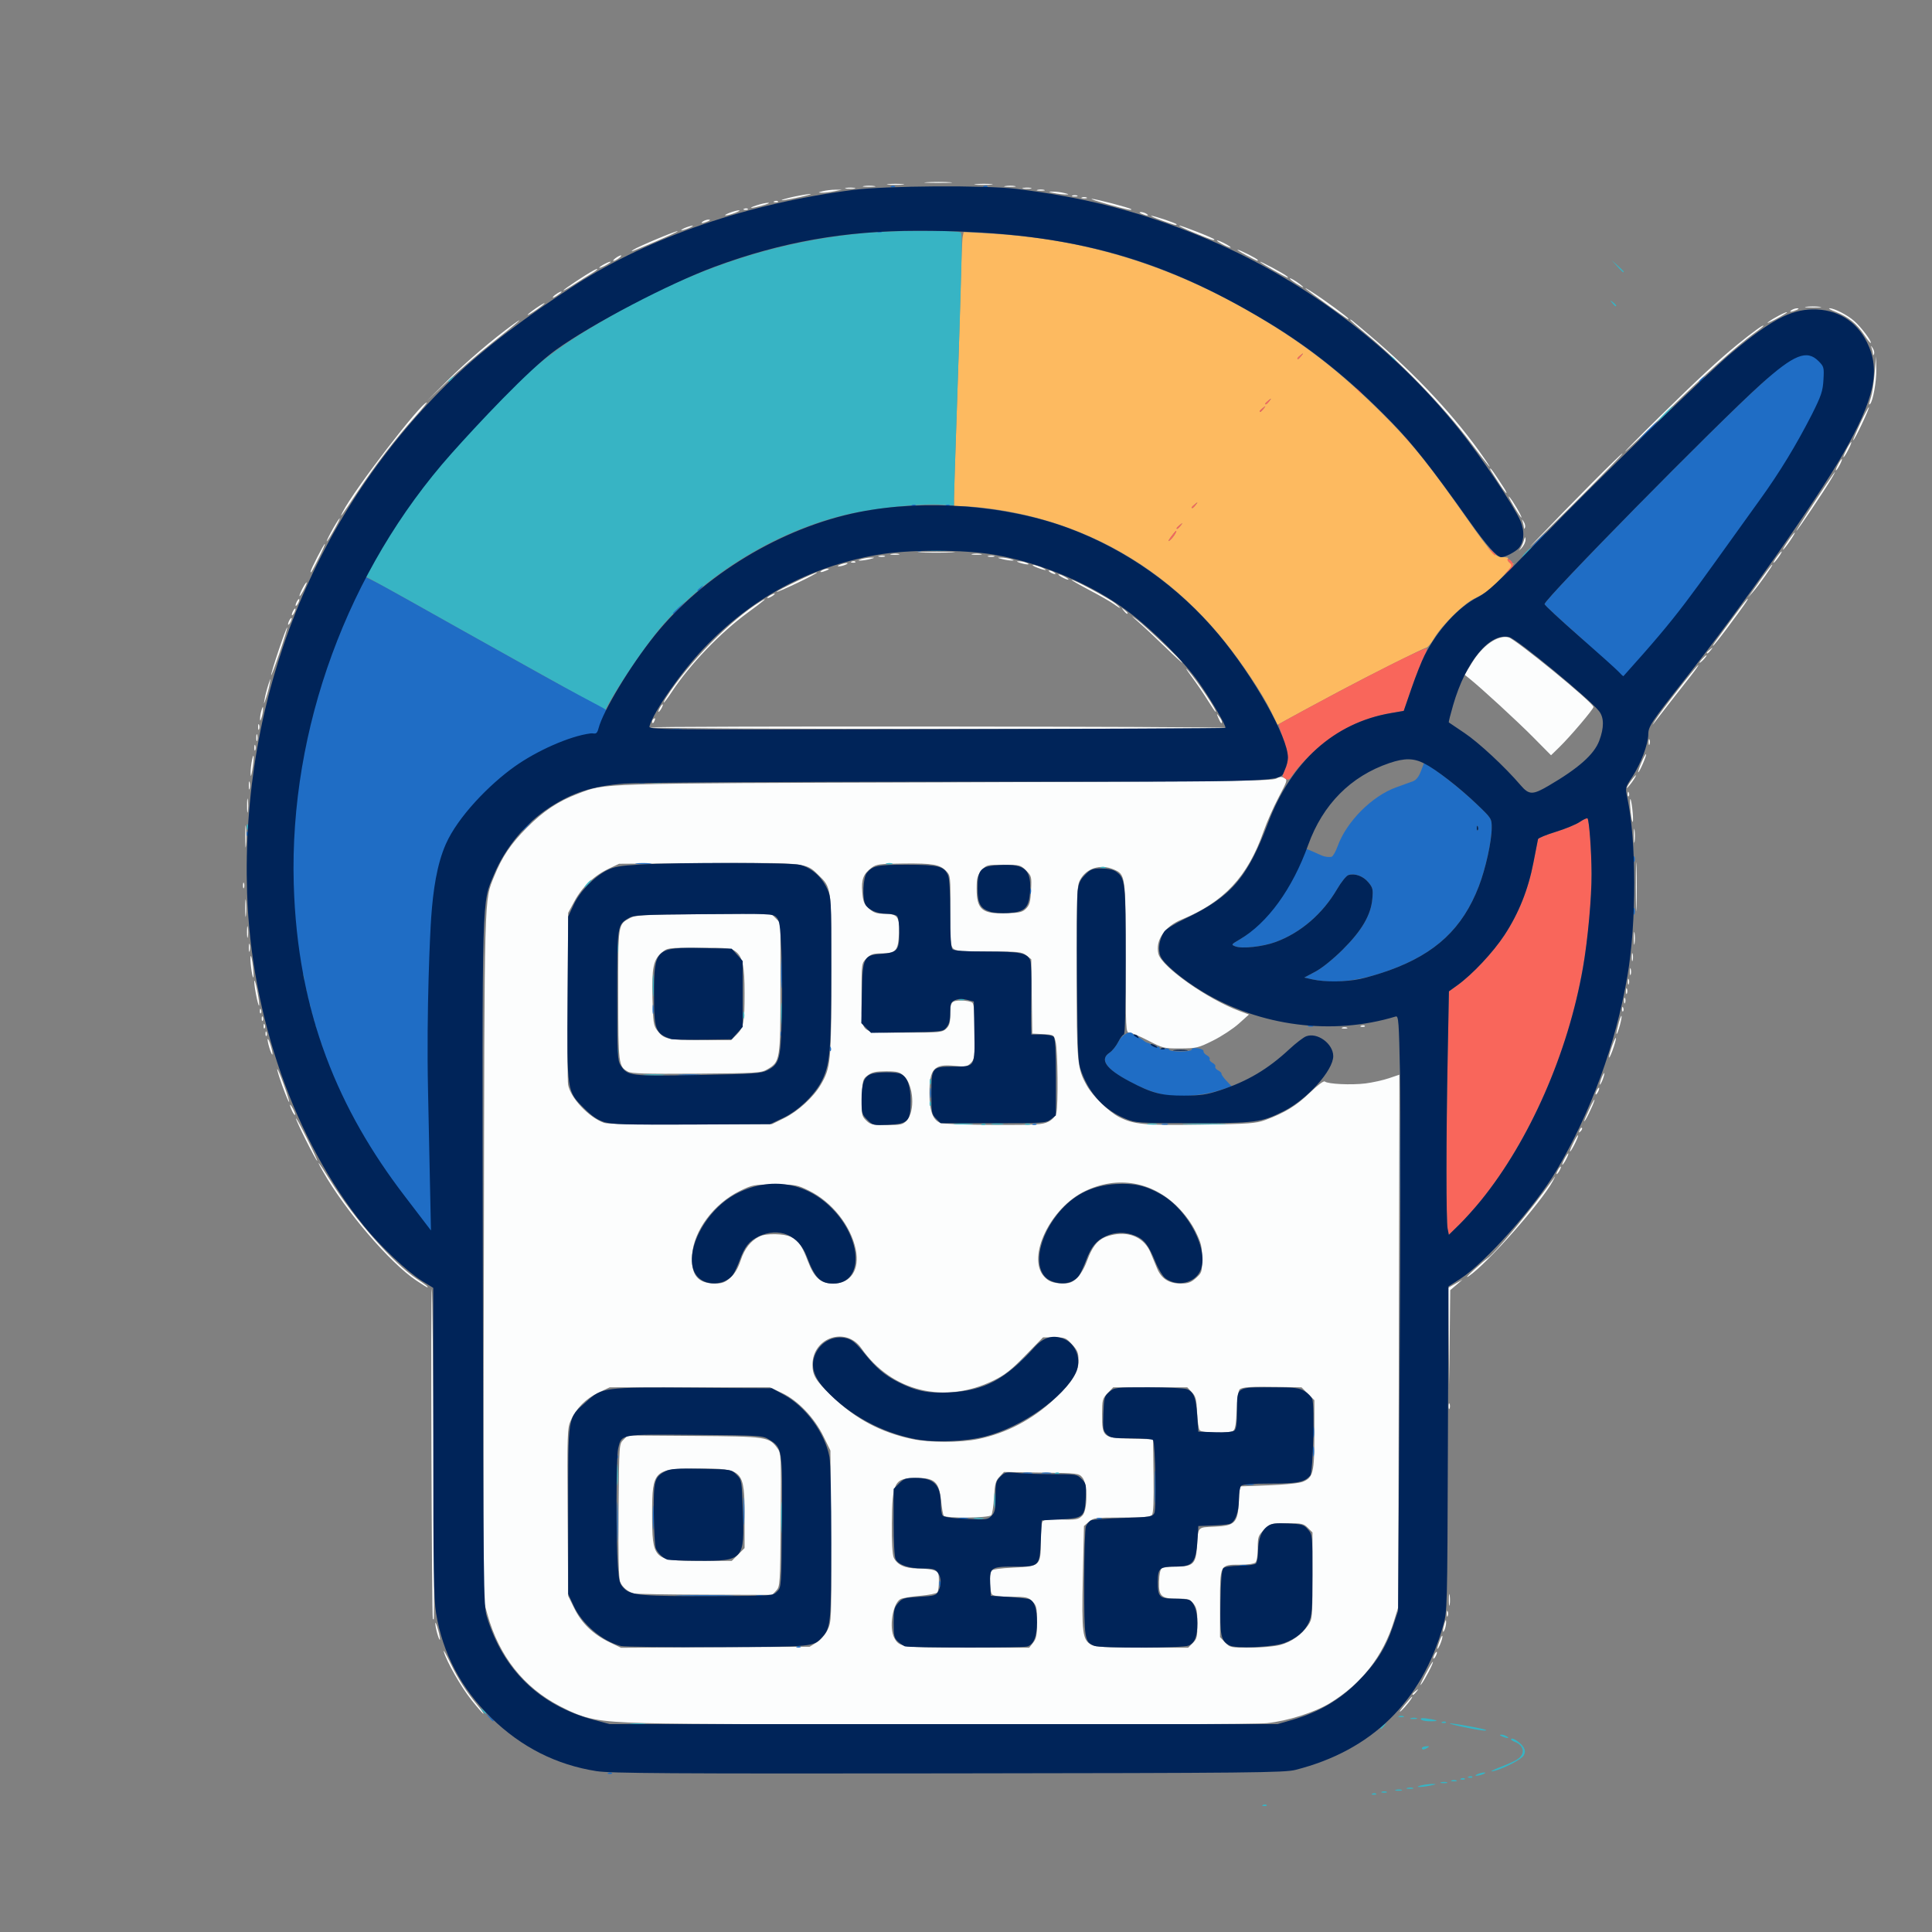 <svg xmlns="http://www.w3.org/2000/svg" width="1024" height="1024"><rect width="100%" height="100%" fill="#808080" stroke="none"/><path d="M337.5 910.96c-25.997-.757-31.846-1.916-45.473-9.008-19.091-9.937-32.11-26.414-38.278-48.452l-2.24-8 .301-182c.325-196.007.107-188.064 5.517-201.457 4.096-10.14 8.769-17.099 17.173-25.569 8.8-8.868 16.66-14.107 27.13-18.081 15.043-5.71 7.331-5.47 194.87-6.052 147.772-.458 173.33-.745 175.26-1.968 1.677-1.063 2.768-1.161 4.225-.38 1.877 1.004 1.746 1.465-2.927 10.279-2.69 5.075-6.291 13.234-8.001 18.131-8.329 23.852-20.939 37.404-43.398 46.639-9.078 3.732-14.084 11.145-12.308 18.222 1.733 6.904 26.096 24.056 43.067 30.32l4.919 1.816-5.419 4.867c-2.98 2.676-9.13 6.71-13.666 8.962-7.76 3.854-8.78 4.1-17.218 4.151-8.64.053-9.267-.1-17.083-4.162-4.462-2.32-8.977-4.218-10.032-4.218-1.86 0-1.919-1.224-1.919-39.55 0-43.992-.045-44.317-6.534-47.029-6.96-2.908-14.315-.556-17.639 5.64-1.692 3.156-1.827 6.737-1.827 48.463 0 48.67.236 51.304 5.435 60.59 3.1 5.535 11.709 13.903 17.138 16.657 7.74 3.926 13.42 4.45 43.427 4 25.565-.384 29.069-.638 34.022-2.468 10.332-3.814 16.467-7.576 23.54-14.432 4.204-4.074 7.443-6.49 8-5.968 1.454 1.36 14.071 1.956 21.553 1.016 3.707-.465 9.26-1.697 12.339-2.736l5.599-1.89-.293 141.103-.292 141.104-2.26 7.329c-5.754 18.667-17.238 33.362-34.057 43.58-8.109 4.925-22.212 9.403-33.288 10.57-10.465 1.102-291.41 1.086-329.363-.02m90.679-42.748c2.19-1.361 4.537-4.06 5.798-6.664 2.077-4.29 2.113-5.263 1.82-49.712L435.5 766.5l-3.675-7.5c-4.876-9.952-13.516-18.992-21.971-22.993l-6.354-3.005h-85l-6.01 2.842c-6.66 3.151-11.803 8.348-14.664 14.817-1.77 4.001-1.869 6.984-1.606 48.574l.28 44.311 3.287 6.674c3.867 7.854 10.029 13.758 18.713 17.933l6 2.884 50-.269 50-.268zm-96.637-25.941c-3.356-.853-6.293-3.256-7.478-6.118-.798-1.925-1.053-13.286-.852-37.924.288-35.144.29-35.178 2.576-37.452l2.289-2.277 35.144.255c38.568.28 39.744.453 44.174 6.514 1.956 2.676 2.015 3.971 1.74 38-.275 34.211-.344 35.296-2.383 37.481l-2.1 2.25-35.576-.116c-19.567-.064-36.457-.34-37.534-.613M386.6 821.6l3.4-3.4v-16.199c0-25.349-.615-26.001-24.5-26.001-23.472 0-24.504.996-24.494 23.651.01 24.802.548 25.34 25.344 25.345l16.85.004Zm156.327 46.765c1.724-2.191 2.073-4.05 2.073-11.045 0-7.597-.238-8.649-2.455-10.865-2.236-2.237-3.241-2.455-11.3-2.455-5.546 0-9.293-.448-10.045-1.2-1.33-1.33-1.617-10.595-.389-12.529.505-.795 4.646-1.403 11.735-1.722 14.07-.634 14.448-.998 14.47-13.91.007-5.026.398-9.745.868-10.485.602-.95 2.872-1.285 7.734-1.139 10.245.308 11.203.164 13.382-2.015 2.86-2.86 2.922-16.64.09-20.14-1.874-2.315-2.288-2.366-21.758-2.682l-19.848-.322-2.407 2.562c-2.035 2.166-2.477 3.836-2.863 10.822-.251 4.543-.907 8.822-1.458 9.51-1.243 1.552-24.312 1.777-25.258.246-.342-.552-.964-4.22-1.384-8.15-1.031-9.65-3.392-11.846-12.736-11.846-12.02 0-13.138 2.023-13.324 24.117-.082 9.716.293 16.55.992 18.085 1.767 3.878 6.004 5.798 12.793 5.798 3.317 0 7.185.439 8.596.975 2.263.86 2.563 1.538 2.55 5.75-.008 2.626-.346 5.284-.75 5.905s-4.56 1.461-9.235 1.865-9.326 1.168-10.335 1.7c-4.178 2.2-6.25 15.317-3.27 20.695 2.708 4.886 3.863 5.037 38.782 5.075l32.678.035Zm84.618.18c2.193-2.192 2.455-3.3 2.455-10.365 0-6.488-.373-8.384-2.073-10.545-1.843-2.343-2.762-2.635-8.308-2.635-8.82 0-10.166-1.229-9.94-9.071.113-3.895.675-6.537 1.5-7.061.727-.46 4.289-.844 7.916-.853 8.519-.02 10.138-1.587 10.643-10.302.638-11.01.163-10.451 9.233-10.863 10.95-.497 12.347-1.905 13.029-13.124l.5-8.226 15.1-.566c8.96-.336 16.4-1.105 18.297-1.891 5.48-2.27 6.103-4.83 6.103-25.093V739.8l-3.4-3.4-3.4-3.4-11.85-.2c-14.893-.253-19.43.022-20.93 1.267-.719.596-1.35 4.958-1.593 11.02-.296 7.378-.79 10.277-1.865 10.957-2.248 1.422-16.53 1.185-17.734-.294-.56-.687-1.18-4.928-1.377-9.424-.307-6.988-.71-8.547-2.78-10.75l-2.42-2.576h-39.277l-2.937 3.066c-2.769 2.89-2.937 3.542-2.937 11.395 0 11.984.5 12.4 15.377 12.758l11.623.281.272 19.371c.189 13.442-.078 19.793-.872 20.75-.879 1.058-4.59 1.379-15.967 1.379-13.93 0-14.979.135-17.435 2.25l-2.613 2.25-.595 27.024c-.654 29.743-.195 33.374 4.541 35.946 2.117 1.15 7.698 1.458 26.964 1.49l24.296.04zm46.36.993c5.943-1.582 11.379-5.437 14.845-10.529 2.172-3.19 2.25-4.103 2.25-26.202v-22.898l-2.455-2.454c-2.227-2.228-3.254-2.455-11.1-2.455-8.498 0-8.703.058-12.045 3.4-3.158 3.158-3.4 3.855-3.4 9.8 0 3.644-.517 6.917-1.2 7.6-.704.704-4.082 1.2-8.171 1.2-10.747 0-10.629-.231-10.629 20.85v17.54l2.687 2.805c2.614 2.728 2.975 2.805 13.25 2.793 5.977-.007 12.91-.636 15.968-1.45m-160.12-109.129c15.035-3.105 28.896-10.386 40.455-21.25 9.469-8.898 12.76-14.153 12.76-20.37 0-4.092-.516-5.381-3.423-8.554-3.223-3.516-3.774-3.735-9.407-3.735h-5.984l-9.343 9.59c-7.47 7.668-10.846 10.327-16.843 13.264-26.038 12.754-54.097 5.923-70.114-17.072C443.746 700.596 426 706.572 426 721c0 5.768 1.724 8.516 10.763 17.15 12.168 11.627 25.51 18.706 41.86 22.212 9.263 1.987 25.668 2.009 35.162.047M382.4 674.955c2.394-2.103 4.117-4.994 5.563-9.34 2.053-6.171 5.171-10.152 9.829-12.55 3.454-1.778 13.255-1.61 16.93.29 4.012 2.075 5.645 4.444 8.853 12.837C426.926 674.966 430.376 678 437 678c9.284 0 14.148-7.417 11.903-18.148-2.634-12.587-12.6-25.116-24.725-31.085-6.332-3.117-7.165-3.267-18.178-3.267-11.108 0-11.804.128-18.521 3.416-13.731 6.722-24.409 21.013-25.285 33.844-.723 10.573 2.903 15.162 12.021 15.213 3.85.022 5.352-.532 8.184-3.018m183.63.295c1.758-1.58 3.997-5.306 5.265-8.761 3.579-9.753 6.813-12.992 14.408-14.432 8.917-1.691 16.362 1.985 19.505 9.63.862 2.097 2.392 5.792 3.399 8.21 2.297 5.518 6.314 8.094 12.628 8.1 3.823.002 5.363-.56 8-2.917 3.127-2.796 3.266-3.234 3.266-10.272 0-6.346-.468-8.306-3.425-14.33-2.183-4.447-5.628-9.18-9.5-13.05-13.605-13.598-32-16.728-49.234-8.377-18.364 8.9-30.83 34.962-21.621 45.205 2.394 2.662 4.958 3.605 10.014 3.68 3.266.05 4.934-.565 7.294-2.686m-155.006-84.943c7.283-3.59 15.491-11.096 19.366-17.708 5.285-9.018 5.611-12.407 5.611-58.349 0-47.148.161-45.945-7.092-53.036-6.487-6.342-6.461-6.34-58.425-6.01l-46.983.296-5.5 2.61c-7.69 3.65-14.057 9.662-18.073 17.07l-3.427 6.32-.302 44c-.166 24.2-.046 45.398.268 47.106 1.297 7.06 10.943 17.294 19.034 20.193 1.995.715 17.406 1.012 46.023.888l43.023-.187ZM328.11 565.63c-4.914-2.779-5.037-3.759-5.075-40.658-.039-38.032-.166-37.206 6.276-40.729 2.83-1.548 7.2-1.78 38.917-2.062l35.728-.317 2.522 2.522 2.522 2.522-.002 34.296c-.002 38.39-.145 39.278-6.998 43.261-3.309 1.922-5.365 2.047-37.5 2.275-27.065.193-34.488-.034-36.39-1.11zm57.676-19.57c3.708-3.71 4.215-6.352 4.208-21.936-.006-14.483-1.002-19.2-4.663-22.08-2.385-1.876-3.99-2.045-19.39-2.045-16.576 0-16.826.032-19.846 2.574-4.442 3.738-5.304 7.955-4.927 24.107.293 12.528.576 14.509 2.428 17 3.584 4.82 5.625 5.288 23.077 5.304l16.173.015Zm90.1 45.561c4.595-4.892 3.74-18.806-1.455-23.687-2.225-2.09-3.56-2.435-9.438-2.435-5.399 0-7.443.445-9.67 2.105-2.714 2.023-2.834 2.477-3.11 11.759-.27 9.142-.154 9.786 2.205 12.145 2.258 2.258 3.275 2.491 10.862 2.491 7.522 0 8.598-.241 10.605-2.378m75.063.626c2.268-1.15 3.733-2.776 4.276-4.748 1.079-3.913.79-32.918-.374-37.7-.897-3.682-.932-3.703-6.626-4l-5.725-.3-.271-19.694-.27-19.694-2.615-2.056c-2.409-1.895-3.97-2.056-19.907-2.056-14.534 0-17.55-.256-18.897-1.603-1.366-1.366-1.583-4.34-1.468-20.076.13-17.874.062-18.55-2.116-20.867-3.36-3.577-7.045-4.243-22.632-4.092-12.704.124-14.47.356-17 2.234-4.374 3.248-5.484 6.14-4.947 12.894.408 5.126.923 6.389 3.566 8.75 2.484 2.22 4.05 2.76 8.001 2.76 7.208 0 8.347 1.557 7.882 10.77-.448 8.882-1.684 10.23-9.38 10.23-4.256 0-5.64.467-7.81 2.636-2.633 2.634-2.636 2.653-2.636 19 0 21.926-1.789 20.364 23.311 20.364 18.053 0 19.455-.133 21.5-2.039 1.674-1.56 2.189-3.187 2.189-6.918 0-7.351.508-8.043 5.907-8.043 2.581 0 5.233.54 5.893 1.2.821.821 1.2 5.711 1.2 15.5 0 13.248-.156 14.456-2.125 16.425-1.882 1.882-2.845 2.052-8.412 1.481-11.06-1.133-13.463 1.462-13.463 14.54 0 9.35 1.82 14.249 5.838 15.721 1.464.536 14.137 1.01 28.162 1.053 22.394.068 25.92-.136 28.95-1.672m-11.745-113.007c1.848-1.849 2.326-3.613 2.635-9.719.363-7.195.269-7.568-2.654-10.491-2.925-2.925-3.346-3.031-12.02-3.031-8.808 0-9.039.061-11.576 3.077-2.203 2.618-2.589 4.043-2.589 9.565 0 11.118 2.888 13.528 15.723 13.12 7-.223 8.558-.598 10.48-2.52M245.236 898.716c-5.583-7.025-13.297-20.55-14.669-25.716-.365-1.375 1.118 1.186 3.296 5.69 4.305 8.906 8.311 15.182 14.402 22.56 2.157 2.613 3.66 4.75 3.34 4.75s-3.186-3.278-6.369-7.284m494.284 3.034c2.147-2.612 4.064-4.75 4.26-4.75.716 0-3.628 5.556-5.864 7.5-1.265 1.1-.543-.137 1.604-2.75m4.48-6.128c0-.207.788-.995 1.75-1.75 1.586-1.243 1.621-1.208.378.378-1.307 1.666-2.128 2.195-2.128 1.372m6.74-10.285c2.068-3.94 3.903-7.023 4.077-6.85.442.437-4.313 9.579-6.247 12.013-.874 1.1.103-1.224 2.17-5.163m4.29-8.837c0-.55.437-1.675.97-2.5s.97-1.05.97-.5-.437 1.675-.97 2.5-.97 1.05-.97.5m2.127-5c-.003-.55.602-2.575 1.343-4.5s1.362-2.825 1.379-2-.587 2.85-1.343 4.5c-.755 1.65-1.376 2.55-1.379 2m-530.079-8.156c-.587-2.114-1.03-4.519-.983-5.344.046-.825.697.734 1.446 3.465s1.191 5.136.983 5.344-.859-1.351-1.446-3.465M760.17 862c.016-.825.39-2.625.83-4 .644-2.01.806-2.108.83-.5.016 1.1-.357 2.9-.83 4-.527 1.225-.848 1.419-.83.5m-535.388-6.25c-.612-.703-1.176-175.545-.564-174.932.634.634 1.662 175.183 1.032 175.182-.137 0-.348-.112-.468-.25M762.158 853c0-1.375.227-1.937.504-1.25.278.688.278 1.813 0 2.5-.277.688-.504.125-.504-1.25m1.128-7.5c.008-2.75.202-3.756.432-2.236s.223 3.77-.014 5-.425-.014-.418-2.764m-.128-102.5c0-1.375.227-1.937.504-1.25.278.688.278 1.813 0 2.5-.277.688-.504.125-.504-1.25m.074-37.151L763 680.198l3.75-2.13 3.75-2.13-3.246 2.781-3.246 2.781-.272 25-.273 25zm-547.245-29.491c-13.841-9.188-37.696-37.069-49.503-57.858-4.296-7.564-2.222-4.984 4.067 5.06 12.792 20.429 33.317 43.75 45.699 51.926 5.022 3.317 6.478 4.514 5.487 4.514-.145 0-2.733-1.639-5.75-3.642m560.412-5.454c3.244-2.972 6.508-5.765 7.252-6.205 3.612-2.137 22.836-25.28 34.643-41.704 1.724-2.4 1.724-2.368 0 .827-6.03 11.166-34.71 43.613-44.294 50.113-2.089 1.417-1.122.195 2.399-3.03M821 618c.589-1.1 1.295-2 1.57-2s.019.9-.57 2-1.295 2-1.57 2-.019-.9.57-2m3.5-6c.853-1.65 1.776-3 2.051-3s-.198 1.35-1.051 3-1.776 3-2.051 3 .198-1.35 1.051-3m-667.053-10.105c-3.063-6.108-5.41-11.264-5.217-11.458s2.919 4.803 6.056 11.105S163.77 613 163.503 613s-2.993-4.997-6.056-11.105m671.755 1.627c1.196-2.463 2.347-4.307 2.556-4.097.453.452-3.588 8.575-4.265 8.575-.257 0 .512-2.015 1.709-4.478m3.362-6.815c.376-.986.935-1.541 1.243-1.233s0 1.114-.683 1.793c-.988.98-1.102.865-.56-.56m2.483-4.821c-.026-.338 1.316-3.488 2.981-7 1.666-3.512 2.733-5.261 2.372-3.886-.69 2.626-5.273 11.945-5.353 10.886m-684.885-5.429c-1.675-3.677-1.355-4.462.456-1.119.846 1.562 1.351 3.026 1.123 3.255-.229.228-.94-.733-1.579-2.136m-5.079-13.04c-1.729-4.78-2.973-8.86-2.764-9.07.21-.209 1.79 3.535 3.514 8.32s2.967 8.866 2.764 9.07c-.203.203-1.784-3.541-3.514-8.32m695.948 4.083c0-.55.436-1.675.969-2.5s.97-1.05.97-.5-.437 1.675-.97 2.5-.97 1.05-.97.5m2.542-6.5c.368-1.375 1.086-3.175 1.596-4 .644-1.042.723-.737.258 1-.368 1.375-1.086 3.175-1.596 4-.644 1.042-.723.737-.258-1m4.582-13c0-.825.83-3.75 1.845-6.5s1.845-4.325 1.845-3.5-.83 3.75-1.845 6.5-1.845 4.325-1.845 3.5m-710.064-5.09c-.676-2.258-1.046-4.289-.82-4.514.224-.225.962 1.438 1.638 3.695s1.046 4.288.82 4.513c-.224.225-.962-1.438-1.638-3.695m-2.012-7.493c.048-1.165.285-1.402.604-.605.289.722.253 1.585-.079 1.917s-.568-.258-.525-1.312m716.045.083c-.047-.55.54-3.25 1.306-6 .765-2.75 1.397-4.1 1.404-3 .013 2.129-2.565 10.692-2.71 9m-717.045-4.083c.048-1.165.285-1.402.604-.605.289.722.253 1.585-.079 1.917s-.568-.258-.525-1.312m571.671.92c.688-.277 1.813-.277 2.5 0 .688.278.125.505-1.25.505s-1.937-.227-1.25-.504m10.063-1.02c.721-.289 1.584-.253 1.916.079s-.258.568-1.312.525c-1.165-.048-1.402-.285-.605-.604m-582.734-3.9c.048-1.165.285-1.402.604-.605.289.722.253 1.585-.079 1.917s-.568-.258-.525-1.312m-1-4c.048-1.165.285-1.402.604-.605.289.722.253 1.585-.079 1.917s-.568-.258-.525-1.312m722-1c.048-1.165.285-1.402.604-.605.289.722.253 1.585-.079 1.917s-.568-.258-.525-1.312M131 524.5c-.684-3.624-1.041-6.792-.794-7.04.248-.247.999 2.527 1.669 6.165s1.027 6.806.794 7.04c-.234.234-.985-2.54-1.669-6.165m725.158 3.5c0-1.375.227-1.937.504-1.25.278.688.278 1.813 0 2.5-.277.688-.504.125-.504-1.25m1-5c0-1.375.227-1.937.504-1.25.278.688.278 1.813 0 2.5-.277.688-.504.125-.504-1.25m1-5c0-1.375.227-1.937.504-1.25.278.688.278 1.813 0 2.5-.277.688-.504.125-.504-1.25m-729.696-7.462c-.387-3.096-.488-5.846-.224-6.11s.78 2.07 1.147 5.187c.366 3.117.466 5.867.223 6.11s-.76-2.09-1.146-5.187m730.733 1.962c.02-1.65.244-2.204.498-1.231s.237 2.323-.037 3-.481-.119-.461-1.769m1.037-7.5c0-1.925.206-2.712.457-1.75.252.963.252 2.538 0 3.5-.251.963-.457.175-.457-1.75m-733-5c0-1.925.206-2.712.457-1.75.252.963.252 2.538 0 3.5-.251.963-.457.175-.457-1.75m734.068-5c0-3.025.187-4.262.416-2.75.23 1.513.23 3.988 0 5.5-.229 1.513-.416.275-.416-2.75m-735.014-3.5c.008-2.75.202-3.756.432-2.236s.223 3.77-.014 5-.425-.014-.418-2.764m736.137-24c.001-11.55.147-16.138.324-10.196s.176 15.393-.001 21c-.178 5.608-.323.746-.322-10.804zM125.336 479c0-4.125.177-5.812.392-3.75s.216 5.438 0 7.5c-.215 2.063-.392.375-.392-3.75m-1.178-12c0-1.375.227-1.937.504-1.25.278.688.278 1.813 0 2.5-.277.688-.504.125-.504-1.25m1.202-26c0-5.225.169-7.362.375-4.75s.206 6.888 0 9.5-.375.475-.375-4.75m735.95-.5c.006-3.3.192-4.53.415-2.732.222 1.797.218 4.497-.01 6-.229 1.503-.41.032-.405-3.268m-1.644-12.42c-.368-3.525-.481-6.598-.25-6.829.618-.618 1.872 10.385 1.359 11.925-.241.723-.74-1.57-1.109-5.095M126.31 424.5c.006-3.3.192-4.53.415-2.732.222 1.797.218 4.497-.01 6-.229 1.503-.41.032-.405-3.268m731.769-6.083c.048-1.165.285-1.402.604-.604.289.721.253 1.584-.079 1.916s-.568-.258-.525-1.312M127.232 414c0-1.925.206-2.712.457-1.75.252.963.252 2.538 0 3.5-.251.963-.457.175-.457-1.75m730.672.5c.572-1.1 1.982-3.125 3.135-4.5 1.43-1.706 1.765-1.865 1.057-.5-.572 1.1-1.982 3.125-3.135 4.5-1.43 1.706-1.765 1.865-1.057.5m-729.721-7c-.037-1.65.305-4.8.76-7 1.089-5.265 1.182-.535.108 5.5-.6 3.374-.818 3.75-.868 1.5m737.092-5.478c1.157-2.737 2.28-4.8 2.498-4.583.472.472-3.455 9.561-4.13 9.561-.26 0 .475-2.24 1.632-4.978m-57.304-13.601c-8.461-8.542-27.467-26.024-33.888-31.172l-2.417-1.938 3.705-6.098c5.712-9.404 13.676-15.022 19.483-13.744 3.593.79 44.933 34.632 45.087 36.908.074 1.1-12.315 15.687-18.144 21.364l-4.354 4.241zM130.158 394c0-1.375.227-1.937.504-1.25.278.688.278 1.813 0 2.5-.277.688-.504.125-.504-1.25m739-3c0-1.375.227-1.937.504-1.25.278.688.278 1.813 0 2.5-.277.688-.504.125-.504-1.25m-737.963-2.5c.02-1.65.244-2.204.498-1.231s.237 2.323-.037 3-.481-.119-.461-1.769m.963-5.5c0-1.375.227-1.937.504-1.25.278.688.278 1.813 0 2.5-.277.688-.504.125-.504-1.25m207.842.25c0-.821 304.005-.578 304.827.244.278.278-68.194.506-152.16.506C408.7 384 340 383.663 340 383.25m532.609-3.75c2.279-3.882 21.36-28.363 22.795-29.247.603-.371-1.192 2.233-3.988 5.786-8.429 10.71-16.905 21.577-18.79 24.091-1.71 2.279-1.71 2.255-.017-.63M341 380.059c0-.518.445-1.216.989-1.552.566-.35.734.051.393.941-.665 1.732-1.382 2.05-1.382.611m300.144-1.809c-1.09-2.55-1.066-2.609.34-.809.834 1.068 1.516 2.305 1.516 2.75 0 1.52-.678.81-1.856-1.941m-507.945.25c0-1.1.36-3.125.801-4.5.634-1.98.8-2.084.8-.5 0 1.1-.36 3.125-.8 4.5-.634 1.98-.8 2.084-.8.5M345 373c.589-1.1 1.295-2 1.57-2s.019.9-.57 2-1.295 2-1.57 2-.019-.9.57-2m290.517-4.104c-2.072-3.357-5.988-9.094-8.703-12.75-2.714-3.655-3.518-5.071-1.785-3.146 4.817 5.353 15.9 22 14.648 22-.216 0-2.088-2.747-4.16-6.104m-499.854-.875c.328-1.913 1.198-5.288 1.934-7.5 1.275-3.834 1.31-3.859.74-.543-.328 1.914-1.198 5.289-1.934 7.5-1.275 3.835-1.31 3.86-.74.543m212.862-.771c11.627-18.218 34.14-41.095 49.975-50.782 4.685-2.866 1.75-.312-6.885 5.99-14.389 10.503-30.545 27.342-40.097 41.792-2.09 3.163-4.014 5.75-4.275 5.75-.26 0 .317-1.237 1.282-2.75m-209.448-11.749c-.112-1.46 8.061-25.696 8.513-25.244.21.21-1.602 6.201-4.027 13.313-2.425 7.111-4.444 12.48-4.486 11.931M613 340.7c-4.675-4.55-10.975-10.445-14-13.1-4.435-3.891-4.632-4.175-1.017-1.463 4.55 3.414 24.934 22.778 24.017 22.815-.275.011-4.325-3.702-9-8.252M897.5 347c.995-1.1 2.035-2 2.31-2s-.315.9-1.31 2-2.035 2-2.31 2 .315-.9 1.31-2m2.5-3.378c0-.207.788-.995 1.75-1.75 1.586-1.243 1.621-1.208.378.378-1.307 1.666-2.128 2.195-2.128 1.372m5.227-6.872c1.355-1.787 5.5-7.412 9.213-12.5 3.712-5.087 6.962-9.25 7.223-9.25.587 0-2.112 3.867-10.993 15.75-3.803 5.088-7.137 9.25-7.41 9.25s.611-1.462 1.967-3.25M148.03 328.5c0-.55.436-1.675.969-2.5s.97-1.05.97-.5-.437 1.675-.97 2.5-.97 1.05-.97.5m2-5c0-.55.436-1.675.969-2.5s.97-1.05.97-.5-.437 1.675-.97 2.5-.97 1.05-.97.5m440.841-2.25c-1.243-1.586-1.208-1.621.378-.378.963.755 1.75 1.543 1.75 1.75 0 .823-.821.294-2.128-1.372m-5.127-3.369c-1.516-1.13-7.366-4.482-13-7.447s-9.851-5.4-9.37-5.413c1.513-.037 20.13 10.007 23.198 12.514 3.582 2.928 2.973 3.182-.828.346m-433.714.619c0-.55.436-1.675.969-2.5s.97-1.05.97-.5-.437 1.675-.97 2.5-.97 1.05-.97.5M402 314.57c0-.275.9-.981 2-1.57s2-.845 2-.57-.9.981-2 1.57-2 .845-2 .57m-247.916-1.07c0-.55.862-2.575 1.916-4.5s1.916-3.05 1.916-2.5-.862 2.575-1.916 4.5-1.916 3.05-1.916 2.5M924.23 311c6.721-9.596 10.001-14 10.428-14 .627 0-6.955 10.718-10.259 14.5l-2.62 3zm-517.23.397c0-.692 20.958-10.778 21.402-10.3.205.222-4.526 2.737-10.514 5.59-5.989 2.854-10.888 4.973-10.888 4.71m151-7.897c-1.375-.786-2.05-1.43-1.5-1.43s2.125.644 3.5 1.43 2.05 1.43 1.5 1.43-2.125-.644-3.5-1.43m-6-2.5c-.825-.533-1.05-.97-.5-.97s1.675.437 2.5.97 1.05.97.5.97-1.675-.437-2.5-.97m-392-.358c0-1.087 6.967-14.642 7.525-14.642.275 0-1.133 3.263-3.13 7.25-3.745 7.481-4.395 8.574-4.395 7.392M431 300c.825-.533 2.175-.945 3-.914.99.036.819.347-.5.914-2.75 1.181-4.328 1.181-2.5 0m114-1.5c-1.925-.741-2.825-1.362-2-1.379s2.85.587 4.5 1.343c3.862 1.768 2.066 1.794-2.5.036M440.5 297c1.1-.473 2.675-.86 3.5-.86.945 0 .76.318-.5.86-1.1.473-2.675.86-3.5.86-.945 0-.76-.318.5-.86m95.5-1c-2.01-.644-2.108-.806-.5-.83 1.1-.016 2.9.357 4 .83 2.548 1.095-.08 1.095-3.5 0m-89.187-.683c.721-.289 1.584-.253 1.916.079s-.258.568-1.312.525c-1.165-.048-1.402-.285-.604-.604M937 293c1.175-1.65 2.361-3 2.636-3s-.461 1.35-1.636 3-2.361 3-2.636 3 .461-1.35 1.636-3m-485 1c1.375-.44 3.625-.792 5-.782 2.246.017 2.195.096-.5.782-1.65.42-3.9.772-5 .782-1.567.015-1.459-.155.5-.782m74.5 0c-2.695-.686-2.746-.765-.5-.782 1.375-.01 3.625.342 5 .782 1.959.627 2.067.797.5.782-1.1-.01-3.35-.362-5-.782m281.137-7.977c21.064-22.064 47.269-48.448 47.684-48.01.254.268-12.202 13.097-27.68 28.51s-24.48 24.188-20.004 19.5m-346.368 6.284c.973-.254 2.323-.237 3 .037s-.119.481-1.769.461-2.204-.244-1.231-.498m58 0c.973-.254 2.323-.237 3 .037s-.119.481-1.769.461-2.204-.244-1.231-.498m-51.507-1.014c1.244-.24 3.044-.23 4 .02s-.062.446-2.262.435-2.982-.216-1.738-.455m42.988.002c1.237-.239 3.262-.239 4.5 0 1.238.238.225.433-2.25.433s-3.487-.195-2.25-.433m-26.953-1.04c4.564-.185 11.764-.184 16 .003s.503.339-8.297.337c-8.8 0-12.266-.154-7.703-.34zm317.01-1.348c.72-.93 1.694-2.977 2.165-4.55.71-2.37.87-2.483.942-.662.047 1.207-.927 3.254-2.164 4.549s-1.662 1.593-.942.663M943 284.5c1.703-2.475 3.321-4.5 3.596-4.5s-.893 2.025-2.596 4.5-3.321 4.5-3.596 4.5.893-2.025 2.596-4.5m-772.052-5c1.8-3.3 3.74-6.45 4.312-7s-.445 1.7-2.26 5-3.756 6.45-4.312 7 .46-1.7 2.26-5m786.12-15.702c9.968-15.15 13.408-19.895 8.913-12.298-3.696 6.247-17.969 27.5-18.468 27.5-.246 0 4.053-6.841 9.555-15.202m-153.989 13.534c-.043-.643-.338-1.993-.655-3-.547-1.741-.518-1.744.571-.044.63.983.925 2.333.655 3-.355.875-.514.887-.571.044m-5.54-11.582c-2.032-3.437-3.042-5.575-2.244-4.75 1.729 1.788 7.103 11 6.417 11-.263 0-2.14-2.812-4.173-6.25M177.012 269c6.103-11.891 41.55-58 44.59-58 .308 0-2.568 3.488-6.391 7.75-10.01 11.16-21.355 25.959-30.474 39.75-8.274 12.515-9.877 14.693-7.725 10.5m613.79-13.75c-5.354-8.15-6.015-9.25-5.55-9.25.437 0 1.85 2.012 7.194 10.25.981 1.513 1.567 2.75 1.302 2.75s-1.59-1.687-2.946-3.75M969.5 244c.853-1.65 1.776-3 2.051-3s-.198 1.35-1.051 3-1.776 3-2.051 3 .198-1.35 1.051-3m-194.709-11.75c-14.282-18.96-36.536-42.042-56.05-58.135-4.257-3.511-7.741-6.618-7.741-6.905 0-.573.392-.262 10.5 8.31 24.571 20.84 45.576 43.429 60.656 65.23 5.663 8.187 2.153 4.136-7.365-8.5M974 236c1.122-2.2 2.266-4 2.54-4 .276 0-.418 1.8-1.54 4s-2.266 4-2.54 4c-.276 0 .418-1.8 1.54-4m-99.659-16.848c20.707-20.352 32.116-30.928 42.159-39.079 7.857-6.377 13.5-10.446 13.5-9.735 0 .261-2.201 2.056-4.891 3.988-9.217 6.622-26.528 22.185-47.19 42.424-11.37 11.138-20.913 20.25-21.205 20.25s7.64-8.031 17.627-17.848m106.98 2.943c2.298-4.897 4.354-8.735 4.567-8.528.467.452-7.59 17.433-8.271 17.433-.262 0 1.405-4.007 3.704-8.905M986 211.91c0-.233.492-1.995 1.094-3.917s1.434-7.543 1.85-12.493l.755-9 .138 7c.124 6.231-1.763 16.759-3.274 18.27-.31.31-.563.373-.563.14m-753.5-12.532c9.925-9.886 24.24-22.101 35-29.868 7.176-5.18 1.275-.032-11.5 10.03-6.875 5.415-17.45 14.56-23.5 20.32l-11 10.475zm755.579-14.046c-.043-.643-.338-1.993-.655-3-.547-1.741-.518-1.744.571-.044.63.983.925 2.333.655 3-.355.875-.514.887-.571.044m-4.78-10.322c-3.806-5.752-8.451-9.483-14.991-12.038-2.645-1.033-4.133-1.89-3.308-1.903 2.54-.042 9.449 3.508 13.151 6.759 3.647 3.202 9.45 10.905 8.745 11.61-.22.22-1.839-1.772-3.596-4.428m-50.799-6.566c2.445-1.957 9.573-5.705 10.012-5.264.175.176-2.457 1.793-5.847 3.592s-5.265 2.553-4.165 1.672m-233.695-9.293c-11.57-8.278-14.991-11.149-7.805-6.55 6.093 3.899 19 13.367 19 13.938 0 .651.538 1.006-11.195-7.388M275 164.596c0-.275 2.025-1.893 4.5-3.596s4.5-2.871 4.5-2.596-2.025 1.893-4.5 3.596-4.5 2.871-4.5 2.596M945 162c.825-.533 2.175-.945 3-.914.99.036.819.347-.5.914-2.75 1.181-4.328 1.181-2.5 0m7.728-1.722c1.775-.22 4.925-.224 7-.008 2.074.217.622.397-3.228.402-3.85.004-5.548-.173-3.772-.394m-664.295-5.169c.713-1.154 4.567-3.483 4.567-2.76 0 .232-1.18 1.194-2.623 2.14-1.443.945-2.318 1.224-1.944.62m5.567-3.53c0-.492 11.995-8.435 15.866-10.507 3.373-1.805 2.482-.477-1.116 1.664-1.787 1.064-5.837 3.597-9 5.63-3.162 2.032-5.75 3.478-5.75 3.213m388.25-3.694c-3.409-2.183-4.512-3.649-1.5-1.993 2.294 1.26 5.889 4.04 5.25 4.06-.275.007-1.962-.922-3.75-2.067m-11.503-6.763c-3.713-2.087-7.088-4.17-7.5-4.63-.936-1.047 12.906 6.36 14.203 7.6 1.618 1.547.292.96-6.703-2.97M313 139.552c0-.276 1.35-1.199 3-2.052s3-1.326 3-1.051-1.35 1.198-3 2.051-3 1.326-3 1.051m8.559-5.02c1.067-.808 2.365-1.483 2.882-1.5.518-.018.068.629-1 1.436-1.067.808-2.365 1.483-2.882 1.5-.518.018-.068-.629 1-1.436M656 133c-3.025-1.598-5.148-2.927-4.717-2.953 1.063-.064 10.717 4.863 10.717 5.47 0 .668.139.726-6-2.517m-325-2.913c2.167-1.54 23.095-10.326 23.538-9.882.206.205-4.892 2.606-11.327 5.334-13.415 5.688-14.257 6.001-12.211 4.548M643 127c-1.925-1.054-3.05-1.916-2.5-1.916s2.575.862 4.5 1.916 3.05 1.916 2.5 1.916-2.575-.862-4.5-1.916m-14.249-5.764c-4.811-1.965-8.578-3.742-8.37-3.95.431-.432 18.619 6.717 18.619 7.319 0 .706-1.37.256-10.249-3.369M357 119.169c.825-.51 2.625-1.228 4-1.596 1.737-.465 2.042-.386 1 .258-.825.51-2.625 1.228-4 1.596-1.737.465-2.042.386-1-.258m254-4.669c-3.575-1.29-6.025-2.379-5.444-2.422 1.338-.099 13.444 3.966 13.444 4.514 0 .674-1.2.36-8-2.092m-243 .5c.825-.533 2.175-.945 3-.914.99.036.819.347-.5.914-2.75 1.181-4.328 1.181-2.5 0m14-4.5c1.925-.741 4.175-1.348 5-1.348s-.075.607-2 1.348-4.175 1.348-5 1.348.075-.607 2-1.348m218.5.5c-1.319-.567-1.49-.878-.5-.914.825-.03 2.175.38 3 .914 1.828 1.181.25 1.181-2.5 0m-210.687-2.683c.721-.289 1.584-.253 1.916.079s-.258.568-1.312.525c-1.165-.048-1.402-.285-.604-.604m192.687-2.364c-5.5-1.532-9.325-2.823-8.5-2.867 1.69-.091 20.147 4.728 20.868 5.449.881.88-2.394.197-12.368-2.582m-186 .519c2.2-.725 4.9-1.313 6-1.306s-.25.639-3 1.404c-6.256 1.741-8.37 1.672-3-.098m9.313-2.155c.721-.289 1.584-.253 1.916.079s-.258.568-1.312.525c-1.165-.048-1.402-.285-.604-.604m8.187-1.89c3.025-.743 7.525-1.581 10-1.863 2.475-.28.675.357-4 1.417-9.564 2.169-14.504 2.536-6 .446m154.75-.09c.688-.277 1.813-.277 2.5 0 .688.278.125.505-1.25.505s-1.937-.227-1.25-.504m-5-1c.688-.277 1.813-.277 2.5 0 .688.278.125.505-1.25.505s-1.937-.227-1.25-.504M554 100c-3.374-.71-3.392-.737-.5-.75 1.65-.007 4.35.33 6 .75 2.662.677 2.718.762.5.75-1.375-.007-4.075-.345-6-.75m-122.5-1c1.65-.42 4.575-.765 6.5-.767l3.5-.003-4 .827c-2.2.455-5.125.8-6.5.767-2.278-.055-2.233-.128.5-.824m113.75-.69c.963-.25 2.538-.25 3.5 0 .963.252.175.458-1.75.458s-2.712-.206-1.75-.457m-101.5-1.016c1.238-.238 3.263-.238 4.5 0 1.238.239.225.434-2.25.434s-3.487-.195-2.25-.434m94.012-.001c1.244-.24 3.044-.23 4 .02s-.062.446-2.262.435-2.982-.216-1.738-.455m-84.512-1.01c1.513-.228 3.988-.228 5.5 0 1.513.23.275.417-2.75.417s-4.262-.187-2.75-.416m75.014 0c1.52-.23 3.77-.224 5 .013s-.014.426-2.764.418c-2.75-.007-3.756-.202-2.236-.432m-62.014-1.011c2.063-.216 5.438-.216 7.5 0 2.063.215.375.392-3.75.392s-5.812-.177-3.75-.392m46.526-.005c2.352-.212 5.952-.209 8 .006s.124.388-4.276.384c-4.4-.003-6.076-.18-3.724-.39m-25.987-1.008c3.46-.196 8.86-.195 12 .003s.311.358-6.289.356-9.17-.164-5.71-.36" style="fill:#fcfdfd" transform="translate(4.64 2.32)"/><path d="M669.183 375.007c-4.653-9.565-15.364-25.715-24.92-37.575-31.343-38.902-73.465-62.967-122.38-69.92-5.71-.811-12.745-1.484-15.633-1.494L501 266l.006-4.25c.003-2.337.653-22.7 1.443-45.25s1.712-52.25 2.048-66c.335-13.75.836-26.08 1.113-27.4l.503-2.399 12.561.672c49.961 2.67 94.5 15.954 138.803 41.397 27.472 15.777 47.378 31.057 70.612 54.201 15.745 15.685 23.775 25.667 45.477 56.529 12.138 17.261 14.264 19.5 18.524 19.5 1.784 0 2.947.296 2.586.658-1.024 1.023 1.41 3.406 2.688 2.632 2.23-1.35-9.745 11.898-12.775 14.133-1.699 1.253-5.178 3.262-7.732 4.465-5.586 2.63-17.28 14.153-21.389 21.073-1.632 2.75-3.482 5.008-4.111 5.02-1.113.018-29.786 14.38-45.857 22.97-15.308 8.18-23.03 12.345-28 15.101l-5 2.774zm-51.093-94.175c1.518-2.837.533-2.17-2.093 1.418-1.472 2.011-1.714 2.71-.634 1.832.96-.78 2.187-2.242 2.727-3.25m3.038-4.582c1.243-1.586 1.208-1.621-.378-.378-.962.755-1.75 1.543-1.75 1.75 0 .823.821.294 2.128-1.372m8-11c1.243-1.586 1.208-1.621-.378-.378-.962.755-1.75 1.543-1.75 1.75 0 .823.821.294 2.128-1.372m36-51c1.243-1.586 1.208-1.621-.378-.378-1.666 1.307-2.195 2.128-1.372 2.128.207 0 .995-.787 1.75-1.75m3-4c1.243-1.586 1.208-1.621-.378-.378-.962.755-1.75 1.543-1.75 1.75 0 .823.821.294 2.128-1.372m17-24c1.243-1.586 1.208-1.621-.378-.378-1.666 1.307-2.195 2.128-1.372 2.128.207 0 .995-.787 1.75-1.75" style="fill:#fdba60" transform="translate(4.64 2.32)"/><path d="M762.64 648.952c-.828-4.142-.818-47.29.02-91.235l.662-34.61 4.45-3.195c7.945-5.706 18.957-17.444 25.004-26.652 7.544-11.49 12.606-24.174 15.346-38.46 1.193-6.215 2.28-11.777 2.419-12.36.138-.584 4.358-2.32 9.378-3.86s10.744-3.898 12.721-5.24c1.977-1.341 3.84-2.194 4.14-1.894s.89 4.484 1.311 9.3c2.304 26.297-.59 59.525-7.731 88.754-11.06 45.272-35.438 91.677-61.638 117.327l-5.441 5.327zm-86.548-238.874c-1.198-.758-1.16-1.414.25-4.386 2.282-4.81 2.086-8.387-.92-16.72-1.418-3.932-2.431-7.29-2.25-7.461.18-.173 5.728-3.245 12.328-6.828 34.192-18.564 65.275-34.242 66.15-33.366.27.269-.528 2.445-1.771 4.836-1.244 2.39-4.117 9.738-6.386 16.328l-4.126 11.98-6.934 1.198c-13.069 2.257-24.262 7.266-35.433 15.855-5.892 4.53-13.535 12.32-16.444 16.76-1.946 2.97-2.359 3.137-4.464 1.804M794.736 299.95c2.105-2.4 2.136-2.65.536-4.25-1.011-1.01-1.223-1.7-.521-1.7.648 0 1.627.838 2.175 1.862.795 1.486.449 2.344-1.715 4.25L792.5 302.5Zm-9.331-10.2-1.905-2.25 2.25 1.905c1.238 1.048 2.25 2.06 2.25 2.25 0 .8-.805.21-2.595-1.905m-169.408-7.5c1.308-1.787 2.535-3.25 2.726-3.25.76 0-1.72 3.75-3.36 5.082-1.08.878-.838.18.634-1.832m3.003-4.628c0-.207.788-.995 1.75-1.75 1.586-1.243 1.621-1.208.378.378-1.307 1.666-2.128 2.195-2.128 1.372m8-11c0-.207.788-.995 1.75-1.75 1.586-1.243 1.621-1.208.378.378-1.307 1.666-2.128 2.195-2.128 1.372m113.872-36.372c-1.243-1.586-1.208-1.621.378-.378 1.666 1.307 2.195 2.128 1.372 2.128-.207 0-.995-.787-1.75-1.75M663 215.622c0-.207.788-.995 1.75-1.75 1.586-1.243 1.621-1.208.378.378-1.307 1.666-2.128 2.195-2.128 1.372m3-4c0-.207.788-.995 1.75-1.75 1.586-1.243 1.621-1.208.378.378-1.307 1.666-2.128 2.195-2.128 1.372m48.872-7.372c-1.243-1.586-1.208-1.621.378-.378 1.666 1.307 2.195 2.128 1.372 2.128-.207 0-.995-.787-1.75-1.75M683 187.622c0-.207.788-.995 1.75-1.75 1.586-1.243 1.621-1.208.378.378-1.307 1.666-2.128 2.195-2.128 1.372" style="fill:#f9665b" transform="translate(4.64 2.32)"/><path d="M664.813 954.317c.721-.289 1.584-.253 1.916.079s-.258.568-1.312.525c-1.165-.048-1.402-.285-.605-.604m58-6c.721-.289 1.584-.253 1.916.079s-.258.568-1.312.525c-1.165-.048-1.402-.285-.605-.604m4.937-.98c.688-.277 1.813-.277 2.5 0 .688.278.125.505-1.25.505s-1.937-.227-1.25-.504m7.519-1.03c.973-.254 2.323-.237 3 .037s-.119.481-1.769.461-2.204-.244-1.231-.498m6-1c.973-.254 2.323-.237 3 .037s-.119.481-1.769.461-2.204-.244-1.231-.498M748.5 944c1.65-.42 4.35-.765 6-.767 2.522-.003 2.363.129-1 .824-5.066 1.048-9.159 1.001-5-.057m10.769-1.693c.973-.254 2.323-.237 3 .037s-.119.481-1.769.461-2.204-.244-1.231-.498m5.481-.97c.688-.277 1.813-.277 2.5 0 .688.278.125.505-1.25.505s-1.937-.227-1.25-.504m5.063-1.02c.721-.289 1.584-.253 1.916.079s-.258.568-1.312.525c-1.165-.048-1.402-.285-.605-.604m4-1c.721-.289 1.584-.253 1.916.079s-.258.568-1.312.525c-1.165-.048-1.402-.285-.605-.604M778.5 938c1.1-.473 2.675-.86 3.5-.86.945 0 .76.318-.5.86-1.1.473-2.675.86-3.5.86-.945 0-.76-.318.5-.86m11-3.31c9.07-3.594 10.997-4.654 12.327-6.784 1.581-2.532.013-5.636-3.526-6.982-1.418-.539-2.305-1.253-1.97-1.587.87-.87 5.404 2.3 6.669 4.663.767 1.434.753 2.592-.05 4.092-1.177 2.202-11.347 7.387-16.45 8.388-1.65.324-.3-.481 3-1.79M749 924.214c0-.433 1.007-.863 2.237-.956 1.759-.132 1.92.033.75.772-1.828 1.156-2.987 1.227-2.987.184M791.5 918c-1.319-.567-1.49-.878-.5-.914.825-.03 2.175.38 3 .914 1.828 1.181.25 1.181-2.5 0m-20.5-4.972c-4.675-.98-7.86-1.838-7.078-1.905 1.712-.148 18.403 2.907 18.995 3.476.793.763-3.453.203-11.917-1.571m-44 .594c0-.207.788-.995 1.75-1.75 1.586-1.243 1.621-1.208.378.378-1.307 1.666-2.128 2.195-2.128 1.372m-397.272-2.344c1.775-.22 4.925-.224 7-.008 2.074.217.622.397-3.228.402-3.85.004-5.548-.173-3.772-.394m430.085-.961c.721-.289 1.584-.253 1.916.079s-.258.568-1.312.525c-1.165-.048-1.402-.285-.605-.604m-11.328-1.34c-.417-.675.842-.798 3.691-.361 5.715.875 6.1 1.384 1.05 1.384-2.26 0-4.393-.46-4.74-1.024m-5.216-.67c.973-.254 2.323-.237 3 .037s-.119.481-1.769.461-2.204-.244-1.231-.498m-6.519-.97c.688-.277 1.813-.277 2.5 0 .688.278.125.505-1.25.505s-1.937-.227-1.25-.504m-485.878-3.087c-1.243-1.586-1.208-1.621.378-.378.962.755 1.75 1.543 1.75 1.75 0 .823-.821.294-2.128-1.372M409.392 802c0-7.425.157-10.462.35-6.75.192 3.713.192 9.788 0 13.5-.193 3.713-.35.675-.35-6.75m102.358.294c1.238-.238 3.263-.238 4.5 0 1.238.239.225.434-2.25.434s-3.487-.195-2.25-.434M522.32 793c0-3.575.182-5.037.403-3.25.222 1.788.222 4.713 0 6.5-.221 1.788-.403.325-.403-3.25m-199.965-13.5c-.003-4.95.166-7.101.376-4.78s.212 6.37.006 9c-.207 2.629-.379.73-.382-4.22zm232.457-1.183c.722-.289 1.585-.253 1.917.079s-.258.568-1.312.525c-1.165-.048-1.402-.285-.605-.604M214.033 640.76l-6.278-7.261 6.716 6.824c3.694 3.753 6.52 7.02 6.279 7.26s-3.263-2.83-6.716-6.823m10.24-8.761c0-2.475.195-3.487.434-2.25.238 1.238.238 3.263 0 4.5-.239 1.238-.434.225-.434-2.25m-21.537-4.75c-4.42-5.799-6.946-9.682-5.044-7.75 1.935 1.964 10.416 13.5 9.926 13.5-.275 0-2.472-2.587-4.882-5.75m-7.457-10.5c-1.499-1.938-2.442-3.75-1.952-3.75.244 0 1.181 1.125 2.082 2.5 1.686 2.573 1.592 3.476-.13 1.25M187.5 604c-.853-1.65-1.326-3-1.051-3s1.198 1.35 2.051 3 1.326 3 1.051 3-1.198-1.35-2.051-3m36.579-.583c.048-1.165.285-1.402.604-.605.289.722.253 1.585-.079 1.917s-.568-.258-.525-1.312m-42.63-10.52c-1.968-3.906-3.414-7.265-3.215-7.464s2.024 2.997 4.056 7.102 3.478 7.465 3.214 7.465c-.263 0-2.088-3.196-4.056-7.102m42.803 2.603c.011-2.2.216-2.982.455-1.738s.23 3.044-.02 4-.446-.062-.435-2.262m277.498-2.232c2.338-.21 6.163-.21 8.5 0 2.338.21.425.383-4.25.383s-6.587-.173-4.25-.383m14.063.049c.721-.289 1.584-.253 1.916.079s-.258.568-1.312.525c-1.165-.048-1.402-.285-.605-.604m5.437-.033c1.513-.23 3.988-.23 5.5 0 1.513.229.275.416-2.75.416s-4.262-.187-2.75-.416m17.5.054c.688-.278 1.813-.278 2.5 0 .688.277.125.504-1.25.504s-1.937-.227-1.25-.504m65-.044c1.238-.238 3.263-.238 4.5 0 1.238.239.225.434-2.25.434s-3.487-.195-2.25-.434m20.552-.04c5.391-.18 13.941-.18 19 .002 5.059.181.648.328-9.802.327-10.45 0-14.59-.149-9.198-.329zm-400.223-3.837c.048-1.165.285-1.402.604-.604.289.721.253 1.584-.079 1.916s-.568-.258-.525-1.312m.153-5.417c0-1.925.206-2.712.457-1.75.252.963.252 2.538 0 3.5-.251.963-.457.175-.457-1.75m263.847-1.583c.048-1.165.285-1.402.604-.605.289.722.253 1.585-.079 1.917s-.568-.258-.525-1.312m-312.455-1.956c-.965-2.514-.68-3.163.498-1.136.584 1.004.85 2.036.593 2.293s-.749-.263-1.091-1.157m48.84-49.961c0-27.5.128-38.606.285-24.68.157 13.925.157 36.425 0 50-.157 13.574-.285 2.18-.285-25.32m-51.84 42.961c-.965-2.514-.68-3.163.498-1.136.584 1.004.85 2.036.593 2.293s-.749-.263-1.091-1.157M488.158 571c0-1.375.227-1.937.504-1.25.278.688.278 1.813 0 2.5-.277.688-.504.125-.504-1.25m-317.534-2.539c-.965-2.514-.68-3.163.498-1.136.584 1.004.85 2.036.593 2.293s-.749-.263-1.091-1.157m166.626-1.196c2.613-.206 6.888-.206 9.5 0s.475.374-4.75.374-7.362-.168-4.75-.374m-170.14-8.403c-1.16-3.438-2.077-6.725-2.036-7.306.041-.58 1.163 2.06 2.493 5.868s2.247 7.096 2.037 7.306-1.332-2.43-2.493-5.868M322.159 555c0-1.375.227-1.937.504-1.25.278.688.278 1.813 0 2.5-.277.688-.504.125-.504-1.25M161.57 541.429c-.367-1.466-.475-2.858-.24-3.094.236-.235.73.77 1.098 2.236.367 1.466.475 2.858.24 3.094-.236.235-.73-.77-1.098-2.236M409.361 535c0-5.225.168-7.362.374-4.75s.206 6.888 0 9.5-.374.475-.374-4.75m-20.166.5c.02-1.65.244-2.204.498-1.231s.237 2.323-.037 3-.481-.119-.461-1.769m-229.116-.083c.048-1.165.285-1.402.604-.604.289.721.253 1.584-.079 1.916s-.568-.258-.525-1.312m-1-4c.048-1.165.285-1.402.604-.604.289.721.253 1.584-.079 1.916s-.568-.258-.525-1.312m-1-4c.048-1.165.285-1.402.604-.604.289.721.253 1.584-.079 1.916s-.568-.258-.525-1.312M341.36 520c0-5.225.168-7.362.374-4.75s.206 6.888 0 9.5-.374.475-.374-4.75m162.389 7.338c.688-.278 1.813-.278 2.5 0 .688.277.125.504-1.25.504s-1.937-.227-1.25-.504m-346.671-3.921c.048-1.165.285-1.402.604-.605.289.722.253 1.585-.079 1.917s-.568-.258-.525-1.312M155.6 516.9c-.366-2.292-.471-4.362-.232-4.6.238-.24.748 1.426 1.132 3.7s.489 4.345.232 4.6c-.256.257-.766-1.408-1.132-3.7m-1.442-7.9c0-1.375.227-1.937.504-1.25.278.688.278 1.813 0 2.5-.277.688-.504.125-.504-1.25m-.963-6.5c.02-1.65.244-2.204.498-1.231s.237 2.323-.037 3-.481-.119-.461-1.769M322.3 500c0-3.025.187-4.262.416-2.75.23 1.513.23 3.988 0 5.5-.229 1.513-.416.275-.416-2.75m-170.105-4.5c.02-1.65.244-2.204.498-1.231s.237 2.323-.037 3-.481-.119-.461-1.769m-.963-7.5c0-1.925.206-2.712.457-1.75.252.963.252 2.538 0 3.5-.251.963-.457.175-.457-1.75m-.946-10.5c.008-2.75.202-3.756.432-2.236s.223 3.77-.014 5-.425-.014-.418-2.764m74.946-1.5c0-1.925.206-2.712.457-1.75.252.963.252 2.538 0 3.5-.251.963-.457.175-.457-1.75m.926-6c0-1.375.227-1.937.504-1.25.278.688.278 1.813 0 2.5-.277.688-.504.125-.504-1.25m-76.803-10.5c-.003-4.95.166-7.101.376-4.78s.212 6.37.006 9c-.207 2.629-.379.73-.382-4.22M306.5 466c.995-1.1 2.035-2 2.31-2s-.315.9-1.31 2-2.035 2-2.31 2 .315-.9 1.31-2m-79.342-1c0-1.375.227-1.937.504-1.25.278.688.278 1.813 0 2.5-.277.688-.504.125-.504-1.25m351.592-7.662c.688-.278 1.813-.278 2.5 0 .688.277.125.504-1.25.504s-1.937-.227-1.25-.504m-113.481-2.031c.973-.254 2.323-.237 3 .037s-.119.481-1.769.461-2.204-.244-1.231-.498M231.031 452.5c0-.55.436-1.675.969-2.5s.97-1.05.97-.5-.437 1.675-.97 2.5-.97 1.05-.97.5m1.969-5.142c0-.537.7-1.85 1.555-2.917 1.467-1.83 1.487-1.798.365.559-1.458 3.061-1.92 3.628-1.92 2.358M150.3 440c0-3.025.187-4.262.416-2.75.23 1.513.23 3.988 0 5.5-.229 1.513-.416.275-.416-2.75m85.738 1.5c.004-.55.927-2.125 2.051-3.5q2.04-2.491 1.012-.5c-1.686 3.262-3.07 5.07-3.063 4m-109.88-5.5c0-1.375.227-1.937.504-1.25.278.688.278 1.813 0 2.5-.277.688-.504.125-.504-1.25m114.372-2c3.802-6.927 20.121-24.088 27.47-28.887 3.22-2.103 3.18-2.02-.5 1.034-8.073 6.698-16.85 15.505-21.279 21.353-5.01 6.615-7.004 8.892-5.691 6.5m-89.258-5c0-2.475.195-3.487.434-2.25.238 1.238.238 3.263 0 4.5-.239 1.238-.434.225-.434-2.25m.91-8.5c-.036-1.65.306-4.8.76-7 1.09-5.265 1.183-.535.109 5.5-.6 3.374-.818 3.75-.868 1.5m188.068-8.216c1.513-.23 3.988-.23 5.5 0 1.513.229.275.416-2.75.416s-4.262-.187-2.75-.416M154.195 406.5c.02-1.65.244-2.204.498-1.231s.237 2.323-.037 3-.481-.119-.461-1.769m1.023-6c.01-1.1.362-3.35.782-5 .686-2.695.765-2.746.782-.5.01 1.375-.342 3.625-.782 5-.627 1.959-.797 2.067-.782.5m119.782.051c0-.275 1.35-1.198 3-2.051s3-1.326 3-1.051-1.35 1.198-3 2.051-3 1.326-3 1.051m7.733-4.675c.679-.684 1.486-.99 1.793-.683.308.308-.247.867-1.233 1.243-1.425.542-1.54.428-.56-.56M288 393.5c1.375-.786 2.95-1.43 3.5-1.43s-.125.644-1.5 1.43-2.95 1.43-3.5 1.43.125-.644 1.5-1.43m-130.8-3c0-1.1.36-3.125.8-4.5.634-1.98.8-2.084.8-.5 0 1.1-.36 3.125-.8 4.5-.634 1.98-.8 2.084-.8.5m142.3-1.028c2.2-.725 5.125-1.315 6.5-1.31s.025.626-3 1.38c-6.875 1.716-8.803 1.678-3.5-.07M310.086 387c-.03-.825.38-2.175.914-3 1.181-1.828 1.181-.25 0 2.5-.567 1.319-.878 1.49-.914.5m32.664-2.706c1.238-.238 3.263-.238 4.5 0 1.238.239.225.434-2.25.434s-3.487-.195-2.25-.434m-183.671-2.877c.048-1.165.285-1.402.604-.604.289.721.253 1.584-.079 1.916s-.568-.258-.525-1.312M312 380.975c0-.591.708-2.444 1.574-4.118.865-1.673 1.428-3.16 1.25-3.303-.786-.63-16.053-9.252-36.824-20.795a13150 13150 0 0 1-39-21.764l-25.5-14.311c-4.95-2.778-12.559-6.99-16.909-9.36s-8.105-4.505-8.346-4.745 2.158-5.082 5.33-10.758c17.4-31.135 38.803-58.126 64.663-81.54 25.195-22.815 34.883-30.034 58.903-43.895 46.438-26.797 90.583-41.264 138.359-45.341 15.156-1.294 47.787-1.358 49.05-.097.983.982.796 9.568-2.026 93.052-.846 25.025-1.535 46.859-1.531 48.52l.007 3.019-7.62-.385c-9.598-.485-29.707 1.366-43.35 3.99-37.48 7.207-76.75 29.794-102.76 59.105-8.657 9.756-24.28 32.663-30.708 45.025-2.509 4.826-4.562 8.292-4.562 7.7M160.17 377.5c-.016-1.1.357-2.9.83-4 1.095-2.548 1.095.08 0 3.5-.644 2.01-.806 2.108-.83.5m2.482-9.464c.658-3.795 3.173-11.14 3.264-9.536.031.55-.826 3.7-1.905 7-1.078 3.3-1.69 4.441-1.36 2.536M170.573 343c.368-1.375 1.086-3.175 1.596-4 .644-1.042.723-.737.258 1-.368 1.375-1.086 3.175-1.596 4-.644 1.042-.723.737-.258-1m2.427-6.323c0-1.257 5.25-13.76 5.622-13.388.206.206-.795 3.263-2.224 6.793-2.53 6.252-3.398 7.935-3.398 6.595m6.09-15.177c0-.55 1.085-3.025 2.41-5.5s2.41-4.05 2.41-3.5-1.085 3.025-2.41 5.5-2.41 4.05-2.41 3.5m5.474-11.793c.376-.986.935-1.541 1.243-1.233s0 1.114-.683 1.793c-.988.98-1.102.865-.56-.56M804 290.5c1.292-1.375 2.574-2.5 2.849-2.5s-.557 1.125-1.849 2.5-2.574 2.5-2.849 2.5.557-1.125 1.849-2.5m-316.25-1.232c2.338-.21 6.163-.21 8.5 0 2.338.21.425.383-4.25.383s-6.587-.173-4.25-.383M877.5 217c2.148-2.2 4.13-4 4.406-4s-1.258 1.8-3.406 4-4.13 4-4.406 4 1.258-1.8 3.406-4M233 199.622c0-.207.788-.995 1.75-1.75 1.586-1.243 1.621-1.208.378.378-1.307 1.666-2.128 2.195-2.128 1.372m499.872-12.372c-1.243-1.586-1.208-1.621.378-.378 1.666 1.307 2.195 2.128 1.372 2.128-.207 0-.995-.787-1.75-1.75m117-29c-1.243-1.586-1.208-1.621.378-.378 1.666 1.307 2.195 2.128 1.372 2.128-.207 0-.995-.787-1.75-1.75m2.565-19.5-2.937-3.25 3.25 2.937c1.788 1.615 3.25 3.078 3.25 3.25 0 .773-.825.092-3.563-2.937" style="fill:#37b4c4" transform="translate(4.64 2.32)"/><path d="M317.813 937.317c.721-.289 1.584-.253 1.916.079s-.258.568-1.312.525c-1.165-.048-1.402-.285-.604-.604m-63.408-29.567-1.905-2.25 2.25 1.905c2.114 1.79 2.705 2.595 1.905 2.595-.19 0-1.202-1.012-2.25-2.25m163.408-37.433c.721-.289 1.584-.253 1.916.079s-.258.568-1.312.525c-1.165-.048-1.402-.285-.604-.604m-61.563-27.064c7.013-.172 18.488-.172 25.5 0s1.275.312-12.75.312-19.762-.14-12.75-.312m40 .058c.963-.252 2.538-.252 3.5 0 .963.251.175.457-1.75.457s-2.712-.206-1.75-.457M493.158 837c0-1.375.227-1.937.504-1.25.278.688.278 1.813 0 2.5-.277.688-.504.125-.504-1.25m159.604-9.707c1.244-.24 3.044-.23 4 .02s-.062.446-2.262.435-2.982-.216-1.738-.455M322.409 804.5c0-9.35.15-13.31.334-8.8.185 4.511.186 12.161.002 17s-.335 1.15-.336-8.2m18.961-2.5c0-5.775.165-8.137.367-5.25s.202 7.613 0 10.5c-.202 2.888-.367.525-.367-5.25m48.012-3.5c.002-6.6.164-9.17.36-5.71.195 3.458.194 8.858-.005 12-.197 3.14-.358.31-.356-6.29zm114.368 3.794c1.238-.238 3.263-.238 4.5 0 1.238.239.225.434-2.25.434s-3.487-.195-2.25-.434m73 .044c.688-.278 1.813-.278 2.5 0 .688.277.125.504-1.25.504s-1.937-.227-1.25-.504m30.645-16.838c.002-7.7.158-10.718.348-6.706s.19 10.311-.003 14c-.191 3.688-.347.406-.345-7.294m48.367-1.207c1.244-.24 3.044-.23 4 .02s-.062.446-2.262.435-2.982-.216-1.738-.455m-118.012-5.999c1.238-.238 3.263-.238 4.5 0 1.238.239.225.434-2.25.434s-3.487-.195-2.25-.434m10 0c1.238-.238 3.263-.238 4.5 0 1.238.239.225.434-2.25.434s-3.487-.195-2.25-.434m-225.671-8.877c.048-1.165.285-1.402.604-.605.289.722.253 1.585-.079 1.917s-.568-.258-.525-1.312M691.272 767c0-2.475.195-3.487.434-2.25.238 1.238.238 3.263 0 4.5-.239 1.238-.434.225-.434-2.25m.014-10.5c.008-2.75.202-3.756.432-2.236s.223 3.77-.014 5-.425-.014-.418-2.764M536 719.622c0-.207.788-.995 1.75-1.75 1.586-1.243 1.621-1.208.378.378-1.307 1.666-2.128 2.195-2.128 1.372M737.461 613c0-25.575.13-36.037.288-23.25.158 12.788.158 33.713 0 46.5-.158 12.788-.288 2.325-.288-23.25M222.75 649.917c-.962-1.055-1.75-2.218-1.75-2.587 0-.368-3.692-4.306-8.203-8.75-4.512-4.444-7.344-7.405-6.293-6.58 1.169.918.814.045-.916-2.25-1.554-2.063-3.052-3.75-3.33-3.75-.276 0 .115.787.87 1.75 1.233 1.573 1.2 1.616-.319.427-.93-.728-1.461-1.92-1.181-2.649s-.042-1.666-.714-2.081c-.849-.525-.974-.326-.408.648.448.773.43 1.055-.041.626s-.968-1.54-1.105-2.471c-.136-.931-1.4-2.533-2.81-3.559-1.408-1.026-2.268-2.338-1.911-2.915.357-.578-.429-1.928-1.745-3s-1.719-1.652-.894-1.289c.825.364.626-.047-.441-.913-1.068-.866-1.544-1.574-1.059-1.574s.009-.708-1.059-1.574-1.334-1.262-.591-.88c2.009 1.035-.489-3.533-3.217-5.883-1.173-1.01-1.567-1.544-.875-1.186.992.513 1.014.117.103-1.882-.634-1.393-1.533-2.298-1.996-2.012s-.546-.251-.184-1.195c.444-1.157.281-1.483-.5-1-.78.482-.943.156-.5-1 .444-1.157.281-1.483-.5-1-.78.482-.943.156-.5-1 .483-1.256.304-1.497-.666-.898-.84.52-1.084.43-.666-.245.938-1.52-.352-4.361-1.624-3.575-.668.413-.827.038-.426-1.006.35-.915.176-1.664-.39-1.664-.565 0-.774-.41-.465-.91.799-1.292-.474-4.19-1.549-3.525-.492.304-.962-.036-1.043-.756s-.24-1.984-.352-2.809-.27-2.09-.352-2.809c-.083-.731-.664-.99-1.318-.586-.787.486-.96.178-.531-.941.817-2.13-.2-4.843-1.51-4.033-.63.389-.737-.218-.289-1.631.453-1.427.343-2.021-.3-1.624-.621.384-.795-.208-.45-1.531.362-1.383.183-1.921-.5-1.5-.681.421-.86-.117-.5-1.5.362-1.383.183-1.921-.5-1.5-.681.421-.86-.117-.5-1.5.362-1.383.183-1.921-.5-1.5-.681.421-.86-.117-.5-1.5.412-1.571.221-1.945-.7-1.376-.942.582-1.082.207-.55-1.469.519-1.635.382-2.045-.5-1.5s-1.019.135-.5-1.5c.5-1.573.37-2.037-.433-1.541-.812.501-.947-.09-.461-2.024.454-1.808.33-2.513-.367-2.083-.668.413-.846-.138-.488-1.507.396-1.515.207-1.937-.634-1.418-.873.54-1.012.001-.511-1.992.497-1.98.36-2.532-.5-2-.856.529-1.013-.056-.565-2.101.494-2.258.389-2.529-.52-1.334-.896 1.176-.998.771-.475-1.875.478-2.417.342-3.174-.48-2.666-.811.501-.946-.09-.46-2.024.515-2.054.374-2.54-.567-1.959-.914.565-1.074.211-.593-1.307.94-2.963-.43-9.776-1.613-8.018-.569.846-.655-.103-.232-2.546.493-2.838.36-3.7-.486-3.176-.847.523-.998-.455-.558-3.605.465-3.324.345-3.977-.517-2.824-.857 1.145-.978.318-.51-3.5.46-3.752.34-4.626-.482-3.5s-.961.13-.557-4c.388-3.974.266-4.945-.44-3.5-.69 1.413-.853-.348-.552-6 .236-4.443.102-6.666-.302-5-.4 1.65-.726-5.775-.724-16.5s.33-18.15.73-16.5c.404 1.671.555-.764.339-5.5-.266-5.847-.104-7.72.519-6 .636 1.754.774.411.465-4.5-.314-4.986-.16-6.424.534-5 .706 1.45.854.35.538-4-.314-4.325-.185-5.302.465-3.5.66 1.834.782 1.034.454-3-.328-4.048-.187-4.972.535-3.5.736 1.5.846.92.44-2.324-.39-3.136-.22-4.126.623-3.605s.993-.351.547-3.176c-.467-2.956-.375-3.413.378-1.895.748 1.507.862.891.462-2.5-.403-3.419-.267-4.14.568-3 .844 1.153.964.69.516-2-.442-2.65-.323-3.136.49-2 .804 1.123.92.494.462-2.5-.465-3.04-.349-3.64.486-2.5.84 1.149.952.681.476-2-.401-2.26-.295-3.028.298-2.17 1.159 1.677 2.47-3.97 1.505-6.483-.411-1.07-.25-1.432.446-1.002 1.308.808 2.74-4.743 1.67-6.475-.43-.696-.3-.914.32-.531 1.313.811 2.491-3.576 1.59-5.924-.482-1.255-.311-1.522.608-.954.957.592 1.098.225.563-1.461-.519-1.635-.382-2.045.5-1.5s1.019.135.5-1.5-.382-2.045.5-1.5 1.019.135.5-1.5-.382-2.045.5-1.5 1.019.135.5-1.5c-.451-1.422-.343-2.02.295-1.626 1.3.803 3.317-4.917 2.493-7.066-.401-1.045-.231-1.391.47-.958 1.325.82 2.672-2.846 1.652-4.496-.43-.696-.284-.894.363-.494 1.311.81 2.648-2.87 1.637-4.506-.422-.682-.285-.895.33-.514 1.35.834 2.39-1.839 1.559-4.004-.4-1.044-.242-1.419.426-1.006 1.272.786 2.562-2.056 1.624-3.575-.418-.676-.175-.765.666-.245.97.599 1.149.358.666-.898-.362-.944-.26-1.47.226-1.17 1.017.629 2.348-2.22 1.602-3.427-.274-.443.222-1.081 1.1-1.419.912-.35 1.352-1.254 1.026-2.104-.315-.82-.11-1.492.455-1.492s.75-.45.41-1-.115-1 .5-1 .84-.45.5-1c-1.515-2.451 2.643-.423 26 12.684l25.5 14.31c9.075 5.092 28.425 15.905 43 24.03 34.55 19.258 35.503 18.452 34.953 19.963-1.534-.405-3.865 14.258-7.78 14.03-3.456-.224-6.333-.846-5.173.009 1.215.895 1.09.99-.665.499-2.81-.786-7.502.396-6.703 1.689.388.627-.222.733-1.632.286-1.686-.535-2.053-.394-1.461.563.562.91.307 1.092-.887.633-2.063-.791-6.813 1.234-5.995 2.557.35.566-.245.695-1.448.313-1.17-.371-2.356-.138-2.78.548-.466.755-.313.932.416.481.635-.392 1.155-.478 1.155-.19 0 .289-.954 1.035-2.12 1.66-1.63.87-1.95.856-1.38-.065 1.206-1.951-3.689.872-5.837 3.367-1.01 1.173-1.533 1.458-1.163.633s-.305-.375-1.5 1-1.854 1.89-1.464 1.146c.484-.923-.125-.806-1.913.365-2.517 1.65-3.846 3.363-1.468 1.894.72-.446.882-.274.43.457-.398.644-1.12.925-1.606.625-.485-.3-2.166.705-3.736 2.234s-1.929 2.104-.798 1.279c2.043-1.491 2.044-1.487.144.756-1.05 1.241-2.146 2.02-2.434 1.733-.71-.711-7.189 5.647-6.647 6.524.237.383-.793 1.774-2.289 3.092L247.5 425.5l2-2.548c1.632-2.08 1.489-2.025-.78.298-1.528 1.566-2.533 3.244-2.233 3.73s.019 1.207-.625 1.605q-1.17.722-.43-.68c1.034-1.96-3.246 3.17-4.56 5.466-.846 1.476-.787 1.721.278 1.163.743-.39.273.17-1.044 1.242-1.316 1.072-2.097 2.43-1.734 3.018.364.587.134 1.393-.51 1.791q-1.17.725-.362-.585c.548-.887.42-1.068-.398-.563-.664.41-1.043 1.24-.842 1.842s-.474 1.935-1.499 2.96c-1.23 1.23-1.64 2.568-1.205 3.937.405 1.278.273 1.836-.344 1.455-1.311-.81-2.328 1.904-1.51 4.033.453 1.183.269 1.436-.64.875-.956-.592-1.097-.225-.562 1.461.519 1.635.382 2.045-.5 1.5s-1.019-.135-.5 1.5c.5 1.573.37 2.037-.433 1.541-.808-.5-.964.129-.526 2.125.5 2.282.394 2.542-.544 1.334-.932-1.199-1.051-.838-.596 1.8.388 2.252.222 3.085-.525 2.623-.762-.47-.91.656-.489 3.7.422 3.049.327 3.77-.314 2.377-.616-1.336-.819 1.154-.612 7.5.25 7.698.161 8.457-.47 4-.428-3.025-.654 33.088-.503 80.25s.216 85.713.144 85.667-.92-.946-1.882-2m-10.826-10.667-2.424-2.75 2.75 2.424c2.57 2.266 3.209 3.076 2.424 3.076-.179 0-1.416-1.237-2.75-2.75m330.889-45.933c.721-.289 1.584-.253 1.916.079s-.258.568-1.312.525c-1.165-.048-1.402-.285-.605-.604m68.456-.01c.973-.254 2.323-.237 3 .037s-.119.481-1.769.461-2.204-.245-1.231-.498M488.272 577c0-2.475.195-3.487.434-2.25.238 1.238.238 3.263 0 4.5-.239 1.238-.434.225-.434-2.25M613 578.031c-6.377-1.226-12.476-3.564-19.99-7.663-11.623-6.34-14.819-11.298-9.523-14.768 1.368-.896 3.399-3.415 4.512-5.599 2.048-4.014 6.514-6.407 7.868-4.217.358.58 1.29 1.204 2.072 1.386.78.181 2.253 1.005 3.273 1.83 1.019.825 2.176 1.468 2.57 1.429.395-.04 1.339.549 2.097 1.307.758.759 1.996 1.142 2.75.853.754-.29 1.371-.042 1.371.55 0 .65.992.829 2.5.45 1.442-.361 2.5-.196 2.5.392 0 .579 2.592 1.019 6 1.019 3.544 0 6-.432 6-1.056 0-.608 1.376-.881 3.25-.644 1.788.226 3.142.913 3.01 1.526s.668 1.6 1.778 2.194 1.768 1.485 1.462 1.98.37 1.395 1.5 2 1.806 1.505 1.5 2 .352 1.386 1.462 1.98 1.921 1.404 1.803 1.8 1.055 2.07 2.608 3.72l2.824 3-7.348 2.311c-8.127 2.556-20.832 3.569-27.849 2.22m-257.216-10.77c2.905-.202 7.405-.2 10 .006 2.594.205.216.37-5.284.368s-7.622-.17-4.716-.373zm79.295-13.844c.048-1.165.285-1.402.604-.604.289.721.253 1.584-.079 1.916s-.568-.258-.525-1.312m-26-8c.048-1.165.285-1.402.604-.604.289.721.253 1.584-.079 1.916s-.568-.258-.525-1.312m279.671-4.08c.688-.277 1.813-.277 2.5 0 .688.278.125.505-1.25.505s-1.937-.227-1.25-.504M341.252 532.5c.011-2.2.216-2.982.455-1.738s.23 3.044-.02 4-.446-.062-.435-2.262m199.827.917c.048-1.165.285-1.402.604-.605.289.722.253 1.585-.079 1.917s-.568-.258-.525-1.312M409.389 513.5c.002-7.15.16-9.944.353-6.208.193 3.735.192 9.585-.003 13-.194 3.414-.352.358-.35-6.792zm-254.31 3.917c.048-1.165.285-1.402.604-.605.289.722.253 1.585-.079 1.917s-.568-.258-.525-1.312m535.985-.62-4.435-.988 5.924-3.155c3.498-1.862 9.422-6.636 14.46-11.654 10.133-10.09 14.931-18.296 15.708-26.864.463-5.104.24-6.028-2.129-8.844-2.779-3.302-7.164-4.88-10.564-3.801-1.109.352-3.794 3.685-5.968 7.406-7.676 13.143-19.312 23.168-32.559 28.05-6.785 2.5-17.81 3.698-21.39 2.324-2.312-.889-2.24-1.006 2.273-3.65 11.758-6.89 23.412-24.702 29.684-39.945 3.142-7.638-4.25-12.846 13.636-4.646 2.164.991 4.746 1.011 5.479.73s2.157-2.805 3.165-5.607c4.682-13.02 18.275-26.643 31.152-31.22 3.3-1.174 7.19-2.573 8.644-3.11 1.823-.675 3.173-2.364 4.35-5.449l1.709-4.471 2.648 1.687c6.407 4.082 18.088 13.5 25.314 20.41 7.757 7.417 7.843 7.555 7.826 12.5-.025 7.144-3.236 21.667-6.864 31.043-8.587 22.19-22.767 35.499-47.294 44.386-15.834 5.738-29.53 7.373-40.769 4.868m87.62-80.985c-.32-.797-.557-.56-.605.605-.043 1.054.193 1.644.525 1.312s.368-1.195.08-1.917m82.51 44.688c.021-1.65.245-2.204.499-1.231s.237 2.323-.037 3-.481-.119-.461-1.769M541.159 470c0-1.375.227-1.937.504-1.25.278.688.278 1.813 0 2.5-.277.688-.504.125-.504-1.25m-208.43-14.722c1.775-.22 4.925-.224 7-.008 2.074.217.622.397-3.228.402-3.85.004-5.548-.173-3.772-.394M861.158 453c0-1.375.227-1.937.504-1.25.278.688.278 1.813 0 2.5-.277.688-.504.125-.504-1.25m-735.08-13.583c.049-1.165.286-1.402.605-.604.289.721.253 1.584-.079 1.916s-.568-.258-.525-1.312M274 435.5c1.292-1.375 2.574-2.5 2.849-2.5s-.557 1.125-1.849 2.5-2.574 2.5-2.849 2.5.557-1.125 1.849-2.5m60.269-23.193c.973-.254 2.323-.237 3 .037s-.119.481-1.769.461-2.204-.244-1.231-.498m16.981-28.023c1.513-.23 3.988-.23 5.5 0 1.513.229.275.416-2.75.416s-4.262-.187-2.75-.416m481.5-49.003c-10.312-9.044-18.75-16.877-18.75-17.407 0-2.728 91.164-95.38 114.611-116.481 17.566-15.809 21.913-24.265 31.917-14.444 26.199 56.962-58.35 150.787-104.67 169.051-6.32 2.492-12.795-11.675-23.108-20.719M352 322.687c0-.172 1.463-1.635 3.25-3.25l3.25-2.937-2.937 3.25c-2.738 3.03-3.563 3.71-3.563 2.937m13-12.065c0-.207.788-.995 1.75-1.75 1.586-1.243 1.621-1.208.378.378-1.307 1.666-2.128 2.195-2.128 1.372m116.813-21.305c.721-.289 1.584-.253 1.916.079s-.258.568-1.312.525c-1.165-.048-1.402-.285-.604-.604M810.5 284c2.148-2.2 4.13-4 4.406-4s-1.258 1.8-3.406 4-4.13 4-4.406 4 1.258-1.8 3.406-4m-331.687-18.683c.721-.289 1.584-.253 1.916.079s-.258.568-1.312.525c-1.165-.048-1.402-.285-.604-.604m18 0c.721-.289 1.584-.253 1.916.079s-.258.568-1.312.525c-1.165-.048-1.402-.285-.604-.604M228 240.622c0-.207.788-.995 1.75-1.75 1.586-1.243 1.621-1.208.378.378-1.307 1.666-2.128 2.195-2.128 1.372m9-10.122c1.292-1.375 2.574-2.5 2.849-2.5s-.557 1.125-1.849 2.5-2.574 2.5-2.849 2.5.557-1.125 1.849-2.5m631.5-4.5c2.709-2.75 5.15-5 5.425-5s-1.716 2.25-4.425 5-5.15 5-5.425 5 1.716-2.25 4.425-5M254 213.5c1.292-1.375 2.574-2.5 2.849-2.5s-.557 1.125-1.849 2.5-2.574 2.5-2.849 2.5.557-1.125 1.849-2.5m10-8.878c0-.207.788-.995 1.75-1.75 1.586-1.243 1.621-1.208.378.378-1.307 1.666-2.128 2.195-2.128 1.372m632-5c0-.207.788-.995 1.75-1.75 1.586-1.243 1.621-1.208.378.378-1.307 1.666-2.128 2.195-2.128 1.372m-435.187-79.305c.721-.289 1.584-.253 1.916.079s-.258.568-1.312.525c-1.165-.048-1.402-.285-.604-.604m7-24c.721-.289 1.584-.253 1.916.079s-.258.568-1.312.525c-1.165-.048-1.402-.285-.604-.604m49 0c.721-.289 1.584-.253 1.916.079s-.258.568-1.312.525c-1.165-.048-1.402-.285-.605-.604" style="fill:#1f6dc5" transform="translate(4.64 2.32)"/><path d="M311.54 936.425c-21.318-3.339-39.81-12.695-55.775-28.22-15.979-15.54-25.808-34.19-29.27-55.542-1.228-7.569-1.488-23.36-1.491-90.77L225 680.283l-6.037-3.726c-7.565-4.67-22.11-18.44-30.635-29.004-36.891-45.713-59.891-111.207-62.002-176.554-3.366-104.193 35.91-202.293 109.305-273.009 15.999-15.415 38.878-32.852 65.108-49.623 39.494-25.25 91.26-42.893 146.761-50.019 17.445-2.24 70.026-2.581 86.5-.562 36.154 4.432 66.162 12.176 98.292 25.367C685.186 144.869 732.565 180.281 768.556 225c11.56 14.363 28.857 40.158 32.596 48.61 2.403 5.434 2.072 11.361-.817 14.606-1.748 1.962-7.19 4.784-9.226 4.784-2.323 0-7.812-6.165-16.778-18.844-19.869-28.096-30.028-40.999-41.762-53.04-21.719-22.287-42.137-38.748-65.569-52.858-58.752-35.382-108.22-48.27-185.211-48.255-38.703.008-72.08 5.913-107.56 19.029-24.438 9.034-64.934 30.24-84.254 44.12-14.49 10.411-42.202 40.169-55.36 54.947-54.908 61.671-85.853 145.824-83.57 227.901 1.929 69.288 24.324 120.468 58.43 165.13l14.297 18.724-1.558-74.539c-.89-42.597 1.149-83.936 1.688-91.418 1.028-14.253 2.953-27.972 7.785-38.898 6.313-14.275 22.823-31.348 36.385-41 11.727-8.346 29.156-16.194 40.354-17.601 1.986-.25 3.174 1.23 4.148-2.603 2.347-9.234 16.714-33.02 29.84-49.4 25.581-31.924 67.366-57.16 108.086-65.281 35.427-7.065 78.418-3.751 111.5 8.594 30.45 11.362 57.907 30.843 79.124 56.137C659.94 356.276 678 388.312 678 399.255c0 1.619-.71 4.438-1.577 6.266-3.286 6.925 8.73 6.477-174.193 6.495-97.417.009-169.43.411-176.23.983-16.765 1.411-27.05 4.709-39.213 12.573-12.79 8.268-23.668 21.384-29.645 35.741-6.475 15.555-6.22 6.627-5.885 206.265.288 171.08.403 181.246 2.11 186.886 8.577 28.317 28.065 47.156 56.669 54.78l8.464 2.256h354l7.932-2.297c13.88-4.019 24.91-10.451 34.568-20.16 9.62-9.67 14.846-17.92 18.712-29.543l2.66-8 .83-126.5c.458-69.575.547-140.576.199-157.78-.573-28.308-.788-31.234-2.267-30.783-33.474 10.204-71.864 5.275-102.39-13.145-10.738-6.48-20.638-14.794-22.272-18.705-1.51-3.615-.72-9.033 1.9-13.033.897-1.368 5.618-4.317 10.974-6.854 24.342-11.531 33.12-21.633 44.059-50.7 12.312-32.72 35.112-53.174 65.028-58.341l6.934-1.198 4.128-11.98c2.27-6.59 5.391-14.456 6.936-17.481 6.962-13.637 17.97-25.65 28.264-30.846 5.007-2.528 10.443-7.594 32.41-30.208 33.082-34.055 89.076-88.474 102.73-99.842C933.919 167.387 944.29 161.87 956 161.67c12.862-.219 23.175 5.99 28.867 17.381 7.377 14.763 4.097 30.016-12.784 59.45-14.14 24.655-54.06 81.53-83.337 118.734-18.323 23.283-19.741 25.418-19.767 29.748-.03 5.084-4.095 15.847-8.478 22.45-3.73 5.621-3.771 5.786-2.679 10.888 4.915 22.956 4.974 66.128.128 94.471-6.228 36.433-19.395 72.527-37.747 103.477-11.332 19.111-37.742 48.807-50.916 57.25l-6.213 3.982-.307 86c-.304 85.225-.327 86.07-2.517 93.83-11.36 40.26-37.91 66.189-78.25 76.42-5.901 1.496-22.858 1.668-184 1.863-148.184.18-178.98-.017-186.46-1.188M780.254 634c25.877-31.871 46.191-78.222 54.127-123.5 2.507-14.303 4.626-37.467 4.549-49.722-.077-12.186-1.269-28.451-2.15-29.332-.3-.3-2.162.553-4.139 1.894-1.977 1.342-7.702 3.7-12.721 5.24s-9.24 3.276-9.378 3.86c-.138.583-1.227 6.145-2.419 12.36-2.74 14.286-7.802 26.97-15.346 38.46-6.047 9.208-17.059 20.946-25.004 26.652l-4.45 3.196-.661 34.61c-.84 43.943-.849 87.092-.02 91.234l.64 3.202 5.441-5.327c2.993-2.93 8.182-8.702 11.53-12.827m-63.92-117.482c3.758-.797 10.733-2.861 15.5-4.589 24.527-8.887 38.707-22.195 47.294-44.386 3.628-9.376 6.84-23.899 6.864-31.043.017-4.945-.07-5.083-7.826-12.5-9.392-8.981-21.685-18.523-27.95-21.695-5.658-2.864-10.421-2.911-18.461-.182-20.45 6.94-35.32 21.93-43.028 43.377-8.386 23.334-21.504 41.425-36.342 50.121-4.512 2.644-4.585 2.761-2.273 3.65 3.58 1.374 14.605.177 21.39-2.324 13.247-4.882 24.883-14.907 32.56-28.05 2.173-3.721 4.858-7.054 5.967-7.406 3.4-1.08 7.785.499 10.564 3.8 2.37 2.817 2.592 3.741 2.13 8.845-.778 8.568-5.576 16.774-15.708 26.864-5.04 5.018-10.963 9.792-14.46 11.654l-5.925 3.155 4.435.988c6.616 1.475 17.562 1.353 25.269-.28m61.746-80.101c.048-1.165.285-1.402.604-.605.289.722.253 1.585-.079 1.917s-.568-.258-.525-1.312m37.971-22.226c16.012-9.357 24.231-16.653 26.952-23.927 2.608-6.969 2.575-12.261-.097-15.658-5.184-6.59-43.526-38.222-47.556-39.233-10.357-2.6-23.09 12.795-29.801 36.031-1.415 4.898-2.455 9.015-2.31 9.15.144.136 3.862 2.646 8.262 5.577 7.511 5.005 21.529 18.03 29.722 27.619 4.536 5.308 6.404 5.363 14.828.44m-171.203-30.704c.7-.7-7.191-14.224-13.84-23.717-8.1-11.566-24.303-27.862-37.817-38.035-18.774-14.132-45.203-25.42-70.012-29.904-16.631-3.005-46.725-3.005-63.356 0-35.957 6.498-65.985 22.753-91.527 49.549-11.907 12.492-26.32 33.156-28.679 41.12-.59 1.995-.196 2 152.123 1.69 83.994-.172 152.892-.488 153.108-.703m283.378-121.05c10.566-14.66 19.172-28.86 27.555-45.258 4.905-9.806 5.715-12.244 6.052-18.216.372-6.578.25-7.034-2.644-9.929-6.202-6.202-13.01-3.45-30.577 12.359C905.164 222.495 814 315.146 814 317.874c0 .53 8.438 8.363 18.75 17.407 10.313 9.044 19.607 17.406 20.655 18.581s2.252 2.362 2.453 2.138c31.343-34.925 32.134-37.743 72.367-93.563M324.5 870.104c-9.87-2.5-20.627-11.639-25.1-21.322l-2.9-6.282V798c0-51.011-.44-48.373 9.564-57.368 8.521-7.661 9.294-7.762 57.087-7.424l41.349.292 6.292 3.412c11.608 6.294 21.82 20.208 24.203 32.974.572 3.07.986 22.648.961 45.5-.046 42.072-.321 45.045-4.609 49.783-4.88 5.393-4.113 5.317-55.847 5.513-26.4.1-49.35-.16-51-.578m82.724-28.88c2.268-2.27 2.277-2.396 2.563-36.77.323-38.711.215-39.423-6.643-43.688-3.581-2.227-4.255-2.271-39.213-2.573-40.147-.346-39.142-.526-40.956 7.307-1.044 4.505-1.136 48.096-.131 62.228.587 8.262.94 9.513 3.377 11.948 3.626 3.625 9.743 4.124 48.503 3.955 30.031-.13 30.238-.145 32.5-2.408M349 824.29c-2.402-.884-5.16-3.611-6.078-6.01-.466-1.219-.93-9.411-1.03-18.205-.2-17.711.312-19.579 6.199-22.623 2.515-1.3 5.95-1.53 18.97-1.27 15.855.316 15.907.325 18.669 3.087 2.74 2.74 2.776 2.943 3.36 19 .95 26.147.396 26.773-23.59 26.65-8.25-.043-15.675-.326-16.5-.63m126 46.003c-.825-.302-2.512-1.47-3.75-2.596-1.965-1.787-2.25-3.032-2.25-9.817 0-6.748.314-8.134 2.387-10.544 2.188-2.545 3.122-2.82 11.225-3.306 8.173-.491 8.933-.719 10.098-3.031 1.71-3.39 1.608-7.101-.267-9.777-1.336-1.908-2.474-2.223-8.032-2.223-7.278 0-12.72-1.842-14.33-4.85-.657-1.227-1.081-8.936-1.081-19.661v-17.643l2.923-2.923c2.538-2.538 3.664-2.923 8.55-2.923 9.931 0 13.508 3.671 13.542 13.9.008 2.53.394 5.196.856 5.925.58.915 4.398 1.5 12.343 1.892 10.822.533 11.63.44 13.644-1.575 1.834-1.834 2.142-3.298 2.142-10.187 0-7.322.233-8.279 2.588-10.634 2.394-2.394 3.04-2.54 8.647-1.954 3.332.348 11.863.633 18.957.633 12.507 0 12.977.078 15.46 2.56 2.374 2.375 2.533 3.103 2.186 9.984-.514 10.176-1.281 10.821-13.62 11.456l-9.718.5-.5 10.831c-.628 13.601-.698 13.669-14 13.669-12.474 0-13.203.514-12.804 9.026l.304 6.474 9.5.583c5.225.32 10.227.908 11.115 1.305 2.589 1.158 3.885 5.232 3.885 12.209 0 7.401-1.817 11.853-5.21 12.762-2.821.756-62.71.695-64.79-.065m100.357-.286c-5.15-2.077-5.357-3.365-5.357-33.165 0-15.242.416-28.806.923-30.142s1.746-2.78 2.75-3.208 8.703-.995 17.107-1.259c14.216-.445 15.359-.624 16.398-2.567 1.167-2.18.566-36.655-.674-38.66-.356-.577-5.302-1.007-11.563-1.007-9.775 0-11.164-.223-13.037-2.096-1.878-1.878-2.06-3.03-1.75-11.087.324-8.412.527-9.147 3.152-11.404 2.74-2.356 3.228-2.413 20.685-2.413 9.833 0 19.006.428 20.383.952 3.658 1.39 4.89 4.511 5.543 14.044l.583 8.504 8.849.29c5.664.186 9.353-.128 10.25-.872 1.018-.845 1.401-3.709 1.401-10.469 0-12.782-.475-12.45 17.821-12.445 12.907.003 15.074.245 17.954 2 1.801 1.098 3.658 3.01 4.127 4.246 1.321 3.486.413 38.665-1.043 40.42-2.989 3.601-6.541 4.33-21.11 4.33-9.827 0-14.727.378-15.549 1.2-.66.66-1.2 3.824-1.2 7.032 0 7.253-2.06 12.512-5.184 13.228-1.274.292-5.466.646-9.316.786l-7 .254-.248 4.5c-.836 15.203-2.127 17-12.217 17-8.081 0-9.035.898-9.035 8.5 0 7.476 1.018 8.5 8.453 8.5 3.511 0 7.112.28 8.002.621 2.723 1.045 4.545 5.97 4.545 12.282 0 7.08-1.315 10.464-4.657 11.987-2.92 1.33-46.727 1.434-49.986.118m71.663-.217c-4.58-2.457-5.102-4.957-4.8-22.993.194-11.598.658-17.079 1.516-17.936.746-.744 4.196-1.26 8.7-1.298 4.105-.035 7.962-.562 8.57-1.17.609-.609 1.124-3.534 1.145-6.5.047-6.595 1.845-11.19 5.252-13.423 2.02-1.323 4.308-1.605 10.68-1.316 7.418.337 8.316.607 10.514 3.163 2.376 2.762 2.403 3.035 2.381 23.988-.02 18.535-.256 21.71-1.891 25.31-2.167 4.772-6.866 8.678-13.156 10.935-6.095 2.188-25.587 3.024-28.911 1.24M480.834 760.503c-18.313-3.48-35.534-12.895-48.006-26.248-5.75-6.157-7.647-11.579-5.987-17.118 2.316-7.73 9.947-12.139 17.434-10.072 2.818.779 5.022 2.667 9.152 7.844 6.18 7.744 10.854 11.71 18.116 15.372 9.337 4.708 15.806 6.018 26.886 5.443 18.677-.968 29.737-6.83 45.18-23.947 4.887-5.418 9.917-6.837 15.686-4.427 6.486 2.71 9.472 11.125 6.31 17.787-6.24 13.15-28.625 28.936-48.105 33.923-10.55 2.7-26.699 3.336-36.666 1.443m-113.071-84.068c-13.32-7.227-1.747-36.226 18.518-46.403 17.415-8.746 36.13-5.782 49.799 7.888C452.661 654.501 453.2 678 437 678c-6.804 0-9.802-3.05-13.986-14.234-4.318-11.54-14.861-15.923-25.691-10.68-4.926 2.385-7.252 5.31-9.865 12.414-1.012 2.75-2.496 6.036-3.298 7.301-3.093 4.885-10.902 6.615-16.397 3.634m184.552.101c-10.252-4.458-7.313-23.624 5.827-38 7.526-8.236 16.985-12.623 28.647-13.288 9.807-.56 15.972.862 24.076 5.55 14.557 8.424 25.605 30.088 20.659 40.51-3.13 6.594-12.257 8.504-18.5 3.872-1.4-1.039-3.734-4.858-5.241-8.576-3.662-9.034-6.01-12.077-10.79-13.99-5.266-2.107-10.52-2.012-15.572.282-4.996 2.27-7.715 5.601-10.378 12.72-1.121 2.996-2.721 6.49-3.555 7.762-2.937 4.483-9.153 5.777-15.173 3.158m-236.72-84.16c-3.51-1.093-6.524-3.145-10.59-7.212-9.256-9.255-9.137-8.463-8.796-58.795l.291-42.869 2.874-6.222c3.24-7.015 10.696-14.735 17.7-18.328 3.592-1.843 6.877-2.415 17.426-3.035 20.79-1.221 79.823-1.114 84.86.154 5.943 1.496 11.406 6.232 14.26 12.36 2.352 5.052 2.36 5.21 2.34 43.071-.024 42.063-.639 49.823-4.616 58.255-3.73 7.909-12.53 16.492-21.042 20.523L403.5 593.5l-41.5.201c-34.816.17-42.29-.044-46.406-1.325m86.347-27.359c6.517-3.346 7.183-5.725 7.792-27.834.299-10.825.206-26.82-.206-35.543-.649-13.744-1.007-16.12-2.684-17.796-1.855-1.855-3.465-1.923-38.64-1.64-34.121.275-36.927.431-39.876 2.215-5.798 3.509-5.828 3.723-5.828 41.026 0 31.37.148 34.37 1.825 36.929 3.669 5.599 4.99 5.762 41.117 5.086 29.177-.545 33.35-.824 36.5-2.443M351 548.383c-8.303-2.93-9-4.779-9-23.883 0-23.94.935-24.828 25.632-24.32l15.537.32 2.915 3.266 2.916 3.266v34.936l-2.916 3.266-2.915 3.266-15.335.206c-8.433.114-16.009-.032-16.834-.323m104.028 42.799c-2.834-2.835-3.028-3.51-3.028-10.558 0-8.56 1.158-11.92 4.657-13.514 3.066-1.396 13.84-1.45 16.398-.08 3.364 1.8 4.945 6.375 4.945 14.31 0 10.658-1.296 12.022-11.874 12.503-7.863.357-8.149.288-11.098-2.661m36.427-.637C489.149 588.24 489 587.43 489 577.2c0-13.805.327-14.2 11.757-14.2 11.57 0 11.355.369 11.018-18.846L511.5 528.5l-3.727-.92c-2.534-.627-4.536-.553-6.25.228-2.245 1.022-2.523 1.746-2.523 6.56 0 3.834-.556 6.098-1.91 7.771-1.868 2.31-2.32 2.368-20.985 2.671l-19.075.31-2.583-2.583-2.584-2.583.319-15.952c.381-19.119.84-20.025 10.509-20.783 8.282-.65 9.309-1.882 9.309-11.174 0-4.613-.476-8.121-1.2-8.845-.66-.66-3.157-1.2-5.55-1.2-4.931 0-9.698-2.1-11.22-4.945-1.726-3.224-1.235-14.247.742-16.688 3.13-3.864 5.572-4.367 21.212-4.367 16.538 0 19.688.79 21.821 5.472.783 1.718 1.195 8.74 1.195 20.375 0 12.475.357 18.11 1.2 18.953.838.838 6.278 1.2 18.05 1.2 18.044 0 21.931.846 23.27 5.061.363 1.146.567 8.238.454 15.761-.114 7.523-.155 15.816-.09 18.428L542 546h5.3c2.915 0 5.84.54 6.5 1.2.854.854 1.2 7.028 1.2 21.427v20.228l-2.635 2.072c-2.523 1.985-3.823 2.073-30.545 2.073h-27.91zm100.274.034c-10.734-4.414-18.65-12.789-23.012-24.346-2.072-5.49-2.179-7.54-2.508-48.233-.19-23.375-.045-44.95.32-47.946.529-4.34 1.336-6.119 3.968-8.75 2.918-2.92 3.93-3.304 8.68-3.304 3.354 0 6.254.614 7.706 1.63 4.898 3.431 5.117 5.46 5.117 47.338 0 24.815-.357 39.032-.98 39.032-.539 0-1.894 1.793-3.013 3.985s-3.152 4.72-4.52 5.615c-5.475 3.588-2.023 8.582 10.513 15.213 11.882 6.285 17.008 7.622 29 7.567 8.695-.04 11.96-.526 19-2.83 14.496-4.746 25.354-11.181 36.744-21.777 3.443-3.203 7.45-6.276 8.902-6.829 5.916-2.249 14.354 3.935 14.354 10.519 0 7.557-13.755 22.87-26.15 29.112-11.982 6.035-14.947 6.428-48.31 6.401-29.3-.023-30.182-.082-35.811-2.397m26.021-36.302c1.788-.222 4.713-.222 6.5 0 1.788.221.325.403-3.25.403s-5.037-.182-3.25-.403m-6.937-.96c.721-.289 1.584-.253 1.916.079s-.258.568-1.312.525c-1.165-.048-1.402-.285-.605-.604M606 552c-.825-.533-1.05-.97-.5-.97s1.675.437 2.5.97 1.05.97.5.97-1.675-.437-2.5-.97m-9-5c-.901-.582-1.025-.975-.309-.985.655-.008 1.47.435 1.809.985.767 1.242.421 1.242-1.5 0m-76.581-66.015c-5.49-1.7-6.919-4.295-6.919-12.562 0-10.194 1.597-11.776 12.379-12.266 13.05-.593 16.38 2.668 15.355 15.037-.647 7.796-2.964 9.904-11.415 10.385-3.476.198-7.706-.07-9.4-.594M842.969 195.5q-1271.415-296.73 0 0" style="fill:#002459" transform="translate(4.64 2.32)"/></svg>